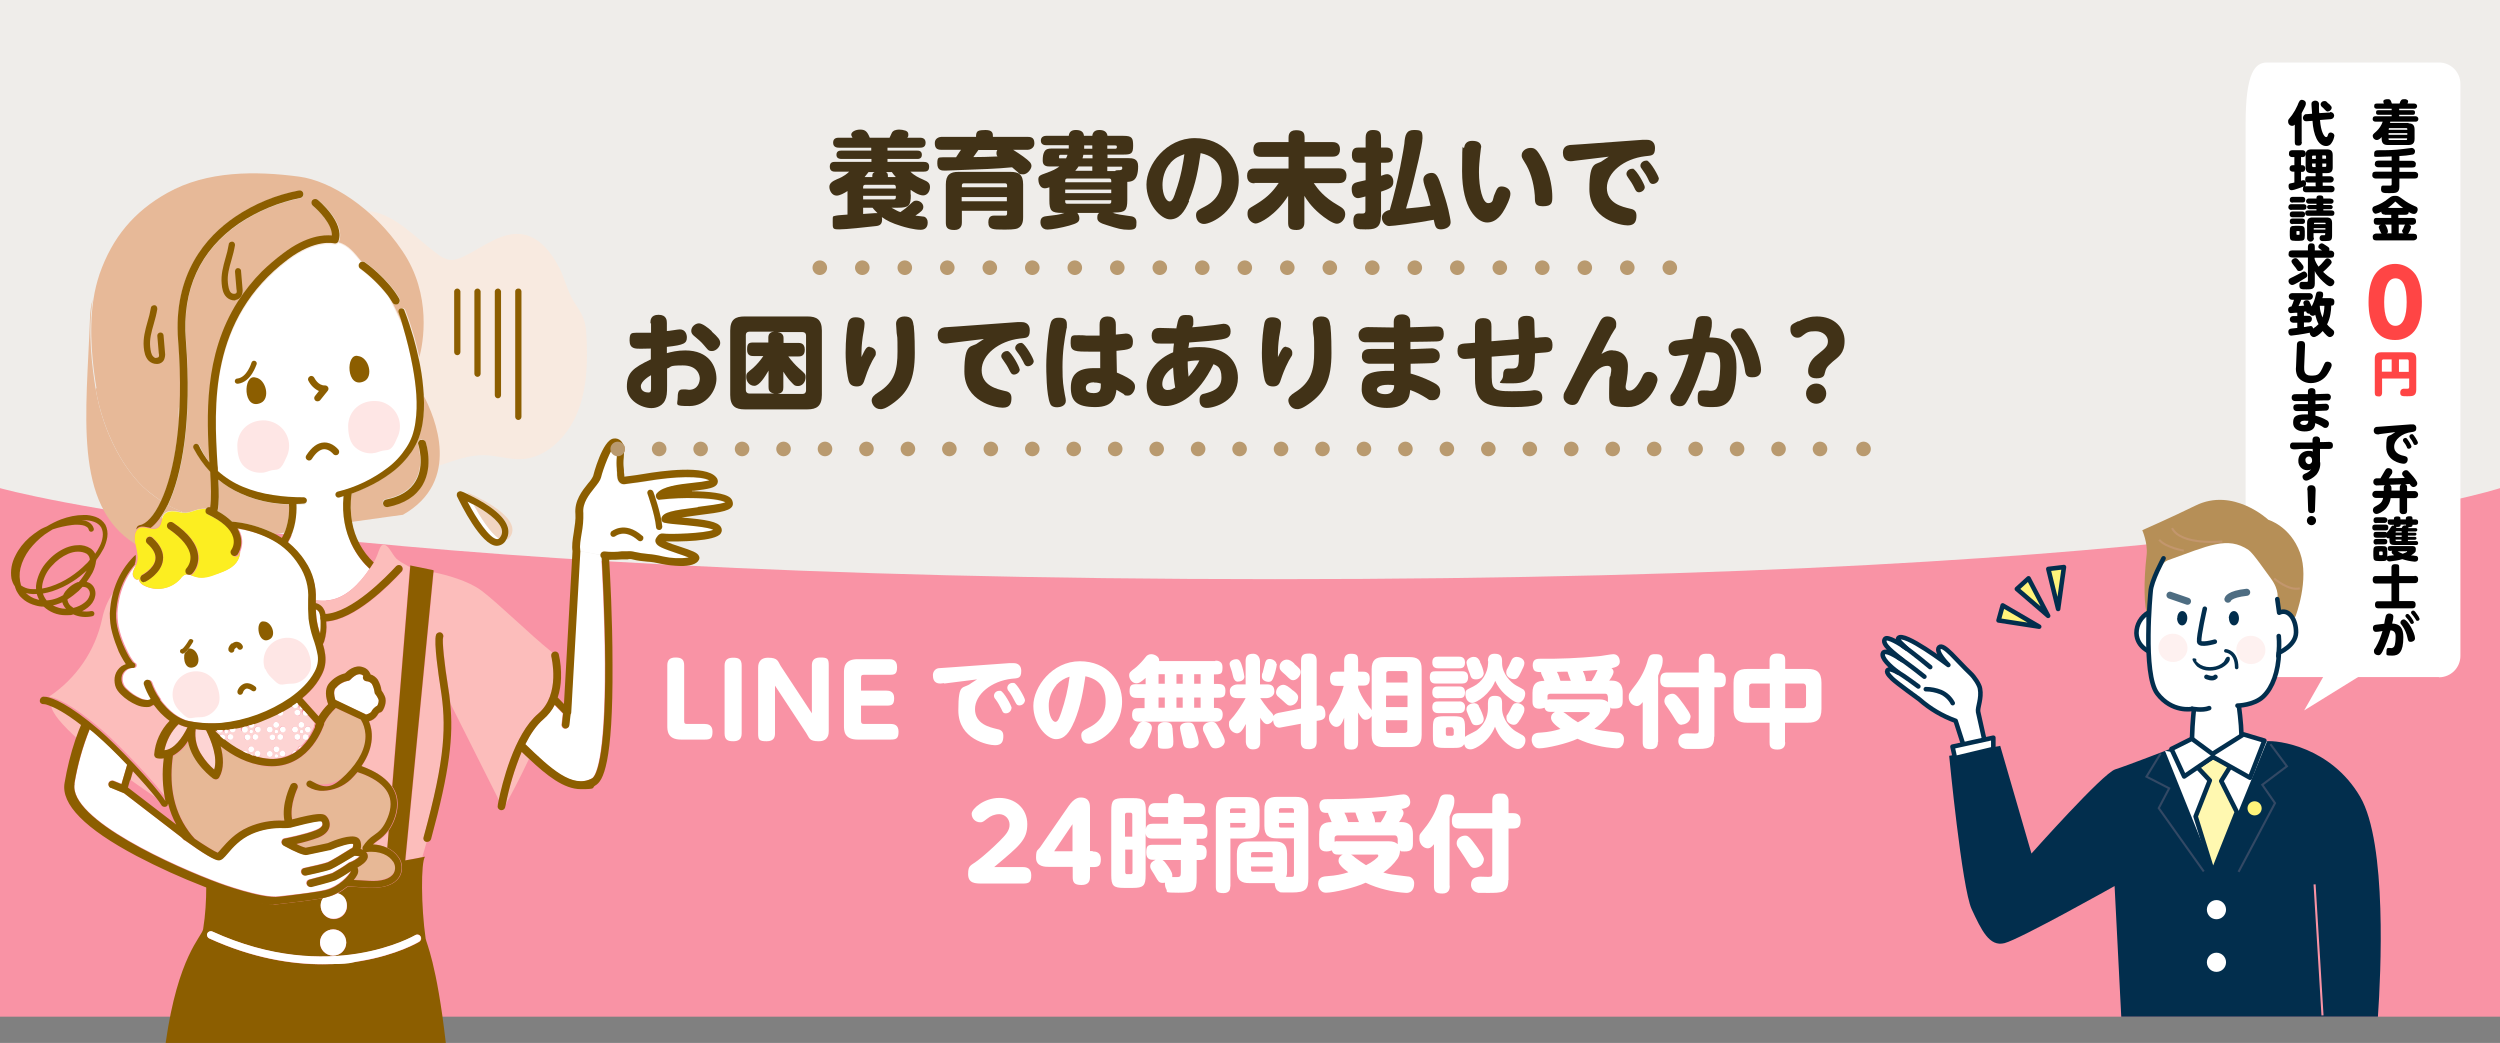 <?xml version="1.0" encoding="UTF-8"?>
<svg xmlns="http://www.w3.org/2000/svg" version="1.1" viewBox="0 0 1200 500.6">
  <rect x="0" y="0" width="1200" height="500.6" fill="#808080" stroke="none"/>
  <defs>
    <style>
      .cls-1 {
        opacity: .2;
        stroke: #f9b4c6;
      }

      .cls-1, .cls-2, .cls-3, .cls-4, .cls-5, .cls-6, .cls-7, .cls-8, .cls-9 {
        fill: none;
      }

      .cls-1, .cls-2, .cls-3, .cls-4, .cls-8, .cls-9 {
        stroke-miterlimit: 10;
      }

      .cls-1, .cls-10, .cls-11, .cls-12 {
        isolation: isolate;
      }

      .cls-13 {
        fill: #022e4d;
      }

      .cls-14 {
        fill: #fcbdbb;
      }

      .cls-15 {
        fill: #fdd4d3;
      }

      .cls-16 {
        fill: #ff4545;
      }

      .cls-2 {
        stroke: #c69c6d;
      }

      .cls-2, .cls-17, .cls-3, .cls-4, .cls-5, .cls-6, .cls-18, .cls-7, .cls-8 {
        stroke-linecap: round;
      }

      .cls-2, .cls-3, .cls-4, .cls-8 {
        stroke-width: 7px;
      }

      .cls-19 {
        fill: #e7b896;
      }

      .cls-20 {
        fill: #fcee21;
      }

      .cls-17 {
        fill: #fff8b0;
      }

      .cls-17, .cls-5, .cls-6, .cls-18, .cls-7 {
        stroke-linejoin: round;
      }

      .cls-17, .cls-6, .cls-18 {
        stroke-width: 2.2px;
      }

      .cls-17, .cls-6, .cls-18, .cls-7 {
        stroke: #022e4d;
      }

      .cls-21 {
        fill: #f993a5;
      }

      .cls-22 {
        fill: #efedea;
      }

      .cls-3, .cls-4, .cls-8 {
        stroke: #b99a6f;
      }

      .cls-11 {
        fill: #fee6e5;
      }

      .cls-11, .cls-12 {
        mix-blend-mode: multiply;
      }

      .cls-23 {
        fill: #413217;
      }

      .cls-4 {
        stroke-dasharray: 0 19.9;
      }

      .cls-5 {
        stroke: #4e6d82;
        stroke-width: 3.4px;
      }

      .cls-24, .cls-18 {
        fill: #fff;
      }

      .cls-25 {
        fill: #e7b998;
      }

      .cls-26 {
        fill: #8c5e00;
      }

      .cls-7 {
        stroke-width: 1.7px;
      }

      .cls-27 {
        fill: #f1d5c1;
      }

      .cls-8 {
        stroke-dasharray: 0 20.4;
      }

      .cls-12 {
        fill: #fef1f0;
      }

      .cls-28 {
        fill: #b68f57;
      }

      .cls-29 {
        fill: #f8eae0;
      }

      .cls-9 {
        stroke: #f993a5;
      }

      .cls-30 {
        fill: #fff47a;
      }
    </style>
  </defs>
  <!-- Generator: Adobe Illustrator 28.6.0, SVG Export Plug-In . SVG Version: 1.2.0 Build 709)  -->
  <g class="cls-10">
    <g id="_レイヤー_1" data-name="レイヤー_1">
      <rect class="cls-21" y="193" width="1200" height="295"/>
      <path class="cls-22" d="M1200,234.3s-129.8,43.7-588,43.7S0,234.3,0,234.3V0h1200v234.3Z"/>
      <path class="cls-24" d="M326.9,355c-6.6,0-6.6-4.4-6.6-6.7v-28.9c0-2.5,1.1-3.8,4-3.8s4.1,1,4.1,3.8v26.6c0,1.2.3,1.5,1.5,1.5h8.3c1.4,0,3.8.3,3.8,3.7s-1.2,3.8-3.8,3.8h-11.3Z"/>
      <path class="cls-24" d="M347.8,319.5c0-2.9,1.6-3.8,4.1-3.8s4.1.5,4.1,3.8v32.5c0,2.8-1.5,3.8-4,3.8s-4.2-.5-4.2-3.8v-32.5Z"/>
      <path class="cls-24" d="M389.7,319.4c0-1.7.5-3.8,4-3.8s4.1.5,4.1,3.8v31.4c0,1.2,0,5-4.8,5s-4.5-1.7-6-3.9l-15-22.8v22.9c0,1.8-.5,3.8-4,3.8s-4.1-.6-4.1-3.8v-31.4c0-1.1,0-4.9,4.8-4.9s4.7,1.8,6,3.9l15,22.8v-23Z"/>
      <path class="cls-24" d="M425.5,331.5c1.3,0,3.7.3,3.7,3.6s-1.3,3.6-3.7,3.6h-12.2v7.3c0,1.1.3,1.5,1.5,1.5h12.7c1.6,0,3.8.4,3.8,3.7s-1.1,3.8-3.8,3.8h-15.8c-6.6,0-6.6-4.4-6.6-6.7v-25.2c0-2.5,0-6.7,6.6-6.7h15.1c1.4,0,3.8.3,3.8,3.8s-1.2,3.7-3.8,3.7h-12c-1.2,0-1.5.3-1.5,1.5v6.1h12.2,0Z"/>
      <path class="cls-24" d="M453.2,327.9c-1.3.1-1.4.2-1.9.2-3.2,0-3.5-2.6-3.5-3.9-.1-1.8,1.2-3.4,3-3.5h.2c.9-.1,5-.3,5.8-.4l27.7-2h1.9c.7,0,3.8,0,3.8,3.8s-1.9,3.4-4.6,3.7c-9.6,1.1-17.6,7.4-17.6,14.6s7.2,8.7,10.4,9.5c1.5.3,3.2.7,3.2,3.3s-.6,4.5-4,4.5-17.6-2.8-17.6-16.7,2.2-9.9,6.2-13.1c.4-.3,2.4-1.5,2.8-1.8l-15.8,2v-.2ZM485.5,340c-.2,1.4-1.3,2.4-2.7,2.4s-1.6-.9-2.1-2c-.8-1.6-1.7-3.2-2.8-4.7-.5-.5-.8-1.1-.8-1.8.1-1.4,1.3-2.4,2.7-2.3h.5c1.5.4,5.3,7.2,5.3,8.3h-.1ZM492,336.2c-.2,1.4-1.3,2.4-2.7,2.4s-1.6-1-2.2-2c-.8-1.6-1.7-3.2-2.8-4.7-.5-.5-.8-1.1-.8-1.8.1-1.4,1.3-2.4,2.7-2.3h.5c1.5.4,5.3,7.2,5.3,8.3h0Z"/>
      <path class="cls-24" d="M515.6,346.4c-2.2,5.2-4.6,8.4-8.8,8.4s-10.8-6.9-10.8-16,9.1-21.4,22.3-21.4,20.3,9.5,20.3,19.3c0,14.4-12.7,20.3-15.9,20.3s-3.7-2.8-3.7-4c0-1.9,1-2.4,4.1-4,7-3.6,7.6-9.4,7.6-12.3s-.2-10.1-9.7-12.1c-1,6.5-2.1,14-5.4,21.9h0ZM507.1,328.8c-2.4,2.8-3.8,6.4-3.7,10.1,0,4.7,1.8,7.6,3.2,7.6s2.2-2.9,2.8-4.5c1.9-5.6,3.3-11.4,4-17.2-2.4.7-4.6,2.1-6.4,4h0Z"/>
      <path class="cls-24" d="M583.3,317.1c1.2,0,3.5.2,3.5,3.1s-.4,3.5-3.3,3.5h-.8v4.6h2c1.5,0,3.5.3,3.5,3.1s-.7,3.5-3.5,3.5h-2v4.9h.9c2.1,0,3.3,1,3.3,3.1s-.8,3.5-3.5,3.5h-36.5c-.9,0-3.5,0-3.5-3.1s1.2-3.4,3.5-3.4h2.5v-4.9h-3.7c-1,0-3.5,0-3.5-3.1s.8-3.5,3.5-3.5h4.2v-3c-2.5,2.2-3.3,2.6-4.4,2.6-2.1,0-3.5-2.2-3.5-3.7s.3-1.7,3.3-4c1.7-1.5,3.2-3.1,4.6-4.9.6-.9,1.6-1.4,2.7-1.4,1.6,0,4.1,1.2,3.8,3.3h27v-.2ZM552.9,349.4c0,1-.4,2.3-1.4,4.5-2.5,5.2-3.5,5.5-5,5.5s-4.2-1.3-4.2-3.6,0-1,1.7-3.5c.8-1.4,1.6-2.8,2.2-4.2.5-1.1,1.6-1.8,2.8-1.7.7,0,3.9.3,3.9,2.9h0ZM562.8,349.4c0,1.3.4,4.5.4,6.5s0,3.5-3.8,3.5-3.6-.4-3.6-3.2v-3.8c-.2-3.5,0-3.7.3-4.5.7-.9,1.9-1.4,3.1-1.3,2.2,0,3.4.8,3.5,2.6v.2ZM559.1,323.6h-3v4.6h3v-4.6ZM559.1,334.8h-3v4.9h3v-4.9ZM567.7,323.6h-3v4.6h3v-4.6ZM567.7,334.8h-3v4.9h3v-4.9ZM574.2,351.2c.6,1.6,1,3.3,1.2,5,0,2.9-3.8,3-4.3,3-2.9,0-3.1-1.5-3.5-4-.2-.9-1.2-4.9-1.2-5.8,0-2.2,2.5-2.6,3.8-2.6,2.5,0,2.8.6,4,4.4h0ZM576.3,323.6h-3.1v4.6h3.1v-4.6ZM576.3,334.8h-3.1v4.9h3.1v-4.9ZM585.7,350.6c.8,1.4,2.2,3.8,2.2,5.1,0,2.7-3.2,3.5-4.4,3.5-2,0-2.3-.6-4-4.4-.2-.6-1.5-3-1.7-3.5-.3-.5-.4-1.1-.4-1.7,0-2.5,3-3.1,3.8-3.1,2.2,0,2.3.1,4.6,4.1h0Z"/>
      <path class="cls-24" d="M614.9,349.2c-2,.4-3.6-.7-3.8-3.5-.6,1.1-1.7,1.9-2.9,1.9s-2.4-1.5-3.3-3.1v11.7c0,2.7-1.2,3.5-3.7,3.5s-3.2-2.5-3.2-3.5v-8.7c-1.6,3.1-2.7,4.5-4.3,4.5-2.1-.2-3.8-2-3.8-4.2s.2-1.5,2.4-4.2c2.1-2.7,4-5.5,5.6-8.5h-4c-2.6,0-3.6-1.1-3.6-3.5s2.7-3.1,3.6-3.1h4v-11.2c0-2.6,1.2-3.5,3.7-3.5s3.2,2.5,3.2,3.5v11.2h3.4c2.5,0,3.5,1.1,3.5,3.5s-2.8,3.1-3.5,3.1h-3.3c1.2,1.8,2.5,3.6,3.9,5.3,2.1,2.2,2.3,2.5,2.5,3.3.3-.5.6-1.1,2.3-1.5l10.9-2.1v-22.9c0-3,1.3-3.5,4.1-3.5s3.4,1.5,3.4,3.5v21.6c.4-.1.8-.2,1.2-.2,2.8,0,3,3.2,3,4.2,0,1.5-.5,2.6-2.8,3l-1.4.2v10.1c0,1.1-.3,2.2-1.1,2.9-1,.5-2,.7-3.1.6-2.7,0-3.4-1.5-3.4-3.5v-8.7l-9.7,1.8h.2ZM595.8,318.6c.7,2,1.2,4.1,1.5,6.2,0,1.8-2,2.4-3.2,2.4s-2-1.2-2.3-2.8c-.3-1.3-.6-2.6-1.1-3.8-.3-.6-.4-1.3-.5-1.9,0-1.5,1.9-2.3,3.2-2.3s1.9.9,2.4,2.2h0ZM612.9,318.8c-.3,2.1-.8,4.1-1.5,6-.6,1.8-1.2,2.5-2.5,2.5s-3.2-.8-3.2-2.5.2-1.4.4-2c.4-1.4.7-2.7,1.1-4.4.2-.7.5-2.1,2.2-2.1s3.3,1.3,3.3,2.5h.2ZM620.8,331.5c1.6,1.3,2.3,2,2.3,3.2,0,2.1-1.6,3.8-3.7,4-1.2,0-1.4-.3-3.8-2.5-.3-.3-1.9-1.7-2.3-2-.5-.5-.8-1.1-.8-1.8,0-1.9,1.5-3.6,3.4-3.7,1.3,0,2.4.7,4.8,2.8h0ZM621.2,318.6c2.4,2.1,3.1,2.6,3.1,4.1s-1.6,3.7-3.5,3.8c-1.1,0-1.4-.2-3.8-2.6-.4-.3-2.1-1.8-2.3-2.2-.4-.5-.5-1.1-.5-1.6,0-1.9,1.5-3.4,3.4-3.5,1.3,0,2.3.6,3.8,2h-.2Z"/>
      <path class="cls-24" d="M658.4,321.2c0-4.5,2.1-5.8,5.8-5.8h12.4c3.7,0,5.8,1.2,5.8,5.8v31.6c0,4.6-2.2,5.8-5.8,5.8h-12.4c-3.7,0-5.8-1.2-5.8-5.8v-9.1c-.6,1.1-1.7,1.8-3,1.8s-2.2-1.2-3.5-3.5v14.3c0,1.3-.2,3.5-3.1,3.5s-3.6-.8-3.6-3.5v-11.8c-1,2.8-2,4.4-3.8,4.4s-3.5-2.2-3.5-4.1.4-2,2.2-4.8c2.2-3.3,3.8-6.9,4.9-10.8h-3.3c-1,0-3.3,0-3.3-3.4s1.8-3.4,3.3-3.4h3.5v-5.1c0-.9,0-3.5,3.2-3.5s3.5.9,3.5,3.5v5.1h2.3c.9,0,3.3,0,3.3,3.3s-1.8,3.4-3.3,3.4h-2.3v1c.8,2.5,2.1,4.9,3.7,7.1.4.6,2.5,3.1,2.8,3.7v-19.7h0ZM675.6,327.6v-4.2c0-.7-.4-1.3-1-1.3h-7.9c-.7,0-1.3.4-1.3,1v4.5h10.3-.1ZM675.6,333.9h-10.3v5.5h10.3v-5.5ZM675.6,345.7h-10.3v4.8c0,.7.4,1.3,1,1.3h7.9c.7,0,1.3-.4,1.3-1v-5.1h.1Z"/>
      <path class="cls-24" d="M689.3,328.1c-.8,0-3,0-3-2.8s.9-3.1,3-3.1h12.4c1.1,0,3,.1,3,2.8s-1.5,3.1-3,3.1h-12.4ZM690.5,320.8c-.8,0-3,0-3-2.8s1.8-2.8,3-2.8h9.7c.8,0,3,0,3,2.8s-1.8,2.8-3,2.8h-9.7ZM690.5,335.2c-.9,0-3,0-3-2.8s1.6-2.9,3-2.9h9.8c.9,0,2.9,0,2.9,2.8s-1.6,2.8-2.9,2.8h-9.8ZM690.5,342.3c-.8,0-3,0-3-2.8s1.8-2.8,3-2.8h9.8c1.4-.2,2.7.7,2.9,2.1v.7c0,2.8-2.1,2.8-3.1,2.8h-9.7,0ZM714.2,337.5c0-1.6.4-3.5,3.1-3.5s3.7.7,3.7,3.5v2.5c0,5.4,4.2,9.6,6.5,11l3.5,2c.8.5,1.3,1.4,1.2,2.4,0,2.1-1.6,4.1-3.6,4.1s-5.3-2.2-7.5-4.7c-1.6-1.8-2.7-3.8-3.5-6-2.7,7.1-9.5,10.9-11.6,10.9s-2.8-1-3.2-2.5c-1,1.7-2.5,1.8-5,1.8h-4.6c-4.6,0-5.4-.9-5.4-5.5v-4.3c0-4.5.8-5.4,5.4-5.4h4.5c4.6,0,5.5.8,5.5,5.4v4.5c.4-.3.8-.6,1.2-.8,3.9-2,4.4-2.2,5-2.8,3-2.4,4.7-5.9,4.8-9.8v-2.9h0ZM697.6,350c0-.5-.3-.9-.7-.9h-2c-.5,0-.9.3-.9.7v2.5c0,.5.3.9.8.9h2.1c.4,0,.8-.3.9-.7v-2.5h-.2ZM714.2,317.2c0-2.2,1-3.4,3.1-3.4s3.7.5,3.7,3.4v1.1c0,5.1,4.2,9.3,6.7,10.7,1.2.6,3.3,1.8,3.6,2,.5.5.8,1.2.8,1.9,0,2.2-1.5,4.4-3.4,4.4s-5.8-3.6-6.5-4.2c-1.9-1.8-3.4-3.9-4.5-6.3-2.2,6.1-8.9,10.6-11,10.6s-3.3-2-3.3-4.2.5-2,3.8-3.7c4.2-2.1,6.9-6.4,7.1-11.2v-1h0ZM710.4,317.8c.9,1.7,1.5,3.4,1.8,5.3,0,1.5-1.4,3-3.7,3s-2.4-1-3.1-3c-.7-1.6-1.2-3.3-1.5-5,0-1.8,2.2-2.8,3.4-2.8s2.2.3,3.2,2.4h-.1ZM709.8,339c.8,1.2,2.4,4.9,2.4,6.1,0,2.3-2.3,3-3.5,3-1.8,0-2.1-.6-3.1-3.1-.2-.4-1-2.1-1.1-2.5-.3-.7-.6-1.4-.6-2.1,0-2.3,2.7-2.8,3-2.8,1.2-.3,2.4.2,3,1.3h-.1ZM729.6,345.4c-1,1.7-1.7,2.5-3,2.5s-3.5-1.1-3.5-3.1,0-.8,1.2-3c1.9-3.8,2.1-4.3,3.8-4.3s3.6,1.2,3.6,2.7,0,1.6-2,5.2h0ZM730.4,322c-1.7,3.4-2.1,4-3.8,4s-3.6-1.4-3.6-3,.2-1.3,1.3-3.5c.2-.4,1.1-2.4,1.3-2.8.5-.9,1.4-1.4,2.4-1.4s3.4.6,3.7,2.7c0,.9,0,1.5-1.3,3.9h0Z"/>
      <path class="cls-24" d="M735.6,332.6c0-4.5,2-5.8,5.7-5.8-.2-.6-.4-1.1-1-2.3s-.6-1.4-.6-1.9c-.8,0-1.7,0-2.5-.3-1.2-.4-1.5-2-1.5-3,0-3.1,2.3-3.1,3.5-3.1,9.3.1,18.6-.3,27.9-1.2,1,0,6.2-1,7.3-1,2.1,0,3.1,1.8,3.1,3.6s-1.5,2.7-4,3.1c.6.4,1,1.1,1,1.8,0,1.5-2,4.1-2.1,4.2h1.3c5.2,0,5.2,4.3,5.2,5.8v4.1c0,2.7-1.2,3.5-3.8,3.5s-1.4-.1-2.1-.5c0,1.4-.4,2.7-1.2,3.8-1.8,2.5-4,4.7-6.5,6.4,3.1.9,4.1,1,11.2,1.8,1.7,0,3.1,1.5,3,3.2v.2c0,.4,0,4.2-3.6,4.2-3.2-.2-6.3-.6-9.4-1.4-3.2-.7-6.3-1.8-9.3-3.2-4.8,2.3-14.9,4.6-18.3,4.6s-3.7-3.7-3.7-4c0-3.4,2.5-3.5,4.8-3.6,3.1-.2,6.1-.8,9-1.7-3-2.2-4.5-3.8-4.5-5.3s.8-2.3,1.9-2.9h-2.1c-1,0-2.5-.1-2.9-2-.8.3-1.7.5-2.5.5-3.1,0-3.3-2.2-3.3-3.5v-4.1h0ZM771.7,334.3c0-.7-.4-1.3-1-1.3h-26.6c-.7,0-1.3.4-1.3,1v1.9c.5-.2,1-.3,1.6-.2h23.1c2.5,0,3.5.6,4.3,1.3v-2.6h0ZM754,326.8c-.6-1.4-1.1-2.9-1.6-4.4h-1.4c-.5,0-3.5.1-3.7.1.8,1.3,1.3,2.8,1.7,4.3h5ZM750.4,341.8c.7.4,1.4.9,2,1.4,1.6,1.3,3.2,2.4,5,3.5,2.5-1.2,5.7-3.6,5.7-4.3s-.5-.6-1.7-.6h-11ZM764,326.8c.6-.9,1.1-1.8,1.6-2.7.2-.4,1-2.2,1.2-2.5-2.5.2-3,.2-7,.5.7,1.5,1.5,3.5,1.4,4.8h2.8Z"/>
      <path class="cls-24" d="M795.8,356.1c0,1.2-.2,3.5-3.4,3.5s-3.9-1-3.9-3.5v-19.1c-.8,1-1.5,1.9-2.9,1.9-2.3-.2-3.9-2.2-3.8-4.4,0-1.5,0-1.6,3.5-6.1,2.6-3.5,4.6-7.5,5.7-11.8.5-1.5,1-2.6,3.2-2.6s3.9,0,3.9,2.9-1.2,4.6-2.2,7.4v31.9h0ZM822.8,353.6c0,5.9-3.1,5.9-9.6,5.9s-3.4,0-5.1-.3c-1.6-.5-2.6-2-2.5-3.6,0-3.1,2.5-3.6,4.3-3.6s3.1.1,3.7.1c1.7,0,1.8-.4,1.8-1.7v-20.5h-15c-1.4,0-3.5-.3-3.5-3.2s.8-3.9,3.5-3.9h15v-5.5c0-1.8.5-3.5,3.4-3.5s2.1.2,3,.6c.8.8,1.2,1.8,1.1,2.9v5.5h2c1.4,0,3.5.3,3.5,3.3s-.7,3.8-3.5,3.8h-2v23.7h-.1ZM807.3,347.9c-1.6,0-1.9-.4-4.6-4.8-.4-.7-2.2-3.3-2.9-4.3-.5-.6-.9-1.5-.9-2.3,0-2.6,2.6-3.5,3.8-3.5s2,.2,5.6,5.3c3.4,4.7,3.3,5.4,3.1,6.2-.4,2.5-2.9,3.3-4.2,3.3h.1Z"/>
      <path class="cls-24" d="M856.9,356.3c0,.9,0,3.5-3.7,3.5s-3.8-1.8-3.8-3.5v-9.4h-10.7c-4.2,0-6.6-1.4-6.6-6.6v-12.6c0-5.2,2.4-6.6,6.6-6.6h10.7v-4c0-1,0-3.4,3.5-3.4s4,1.1,4,3.4v4h10.8c4.2,0,6.6,1.4,6.6,6.6v12.6c0,5.2-2.3,6.6-6.6,6.6h-10.9v9.4h.1ZM849.5,328.1h-8.3c-.8-.1-1.5.4-1.6,1.2v8.9c0,.8.5,1.5,1.3,1.6h8.6v-11.8h0ZM856.9,339.9h8.4c.8.1,1.5-.5,1.6-1.3v-8.9c0-.8-.4-1.5-1.2-1.6h-8.8v11.8h0Z"/>
      <path class="cls-24" d="M491,416.2c1.6,0,4,.4,4,3.9s-1.2,4-4,4h-19.4c-3.4,0-6.9,0-6.9-4.5s1.2-3.9,4.9-6.8c2.9-2.2,7.3-6.2,10.2-9.1s4.8-5,4.8-7.8-2.1-5-4.8-5.1h-.1c-2.2,0-4.2.8-5.9,2.2-1.9,1.5-2.2,1.7-3.3,1.7-2.3,0-4.1-1.8-4.1-4.1s5.8-7.6,13.3-7.6,13.4,5,13.4,12.6-3.7,10.3-15.9,20.6h13.8Z"/>
      <path class="cls-24" d="M524.6,408.7c1.3,0,3.8.3,3.8,3.7s-1.3,3.8-3.8,3.8h-1.4v4.7c0,1.8-.5,3.9-4.1,3.9s-4.2-1.4-4.2-3.9v-4.8h-11.2c-2,0-6.4,0-6.4-4.4s.9-3.2,2.5-5.8l13.2-19.1c2.5-3.5,4.4-4,5.8-4,4.4,0,4.4,3.6,4.4,5v20.7h1.3v.2ZM514.8,408.7v-13.1l-8.8,13h8.8Z"/>
      <path class="cls-24" d="M560.7,395.5v-3.3h-6.2c-1.6.2-3.1-.9-3.3-2.5v-.7c0-2.5,1.2-3.5,3.3-3.5h6.2v-1.4c0-2.4,1.3-3.1,3.5-3.1s4,.5,4,3.1v1.4h6.7c.9,0,3.5,0,3.5,3.3s-2.3,3.4-3.5,3.4h-6.7v3.3h8c1,0,3.4,0,3.4,3.3s-.6,3.8-3.2,3.8h-2v3h1.7c2.3,0,3.1,1.5,3.1,3.4s-.3,3.8-3.1,3.8h-1.7v8.9c0,6-1.3,6.8-8.8,6.8s-5-.4-5.7-1.5c-.6-1-.8-2.2-.7-3.3-.3,0-.7.1-1,.1-2,0-2.3-.9-3.5-2.9-.5-.8-.8-1.5-1.9-3.1-.4-.6-.7-1.2-.7-2,0-1.6,1.2-2.5,2.6-3.1h-1.2c-1,0-3.3,0-3.3-3.4s.8-3.8,3.3-3.8h13.4v-3h-13.8c-1.1,0-3-.1-3.2-2.5v20c0,5.1-1,6.2-6.2,6.2h-4.1c-5.2,0-6.2-1-6.2-6.2v-30.8c0-5.2,1-6.1,6.2-6.1h4.2c5.2,0,6.2,1,6.2,6.1v8.7c.3-2.2,1.9-2.5,3.2-2.5h7.5ZM543.5,401.6v-10.5c0-.5-.2-.9-.7-1h-1.8c-.5,0-.9.3-1,.7v10.8h3.5ZM543.5,407.8h-3.4v10.8c0,.5.2.9.7,1h1.8c.4.1.9-.2,1-.6v-11.1h0ZM558,412.8c.8.5,1.5,1.3,2,2.1.8,1.1,2.7,3.6,2.7,5.2s0,.6-.2.9h2.5c1.4,0,1.8-.4,1.8-2.1v-6.1h-8.9.1Z"/>
      <path class="cls-24" d="M590.5,425.5c0,.9,0,3.2-3.2,3.2s-3.7-1-3.7-3.2v-36.9c0-4.6,2.2-6,6-6h9c3.8,0,6,1.4,6,6v7.9c0,4.6-2.1,6-6,6h-8v23.1h0ZM597.8,390.1v-1.2c0-.5-.2-.9-.7-.9h-5.7c-.5,0-.9.2-1,.7v1.5h7.4ZM590.5,395v2.2h6.3c.5,0,.9-.3,1-.7v-1.5h-7.3ZM599.7,423.9c-3.7,0-6-1.2-6-6v-8c0-4.6,2.2-6,6-6h12.1c3.7,0,6,1.2,6,6v8c0,1,0,2-.5,3h3c.8-.1.8-.6.8-1.5v-17h-8.2c-3.8,0-6-1.2-6-6v-7.9c0-4.6,2.2-6,6-6h9.1c3.9,0,6,1.5,6,6v33c0,5.2-.9,6.9-8,6.9s-5,0-6.3-.6-1.8-2.4-1.8-3.9h-12.3.1ZM600.5,411.5h10.4v-1.5c0-.5-.3-.9-.8-1h-8.7c-.5,0-.9.3-.9.8v1.7ZM600.5,415.9v1.6c0,.5.3.9.7.9h8.7c.4,0,.9-.2,1-.6v-1.9h-10.5,0ZM613.9,390.1h7.2v-1.2c0-.5-.3-.9-.8-1h-5.5c-.5,0-.9.3-.9.7v1.4h0ZM621.1,395h-7.2v1.3c0,.5.2.9.7.9h6.5v-2.2h0Z"/>
      <path class="cls-24" d="M633.2,400.6c0-4.6,2-6,6-6-.2-.6-.5-1.1-1-2.4s-.7-1.5-.7-2c-.9,0-1.8,0-2.6-.3-1.2-.5-1.6-2.1-1.6-3.1,0-3.2,2.4-3.2,3.7-3.2,9.7,0,19.4-.3,29-1.3,1.1-.1,6.5-1,7.7-1,2.2,0,3.2,1.9,3.2,3.8s-1.6,2.9-4.2,3.2c.6.4,1,1.1,1,1.9,0,1.6-2.1,4.3-2.2,4.4h1.3c5.4,0,5.4,4.5,5.4,6v4.4c0,2.9-1.2,3.7-4,3.7s-1.5-.2-2.2-.5c0,1.4-.4,2.8-1.2,4-1.9,2.6-4.2,4.9-6.8,6.6,3.2,1,4.3,1,11.7,1.9,1.8,0,3.2,1.6,3.1,3.4h0c0,.6,0,4.5-3.8,4.5-3.3-.2-6.6-.7-9.8-1.5-3.3-.8-6.6-1.9-9.7-3.4-5,2.4-15.5,4.8-19,4.8s-3.8-3.9-3.8-4.2c0-3.5,2.5-3.6,5-3.8,3.2-.2,6.4-.8,9.5-1.8-3.2-2.3-4.7-4-4.7-5.5s.8-2.4,2-3h-2.2c-1.1,0-2.5-.1-3-2-.8.3-1.7.5-2.7.5-3.2,0-3.4-2.4-3.4-3.7v-4.4ZM670.8,402.4c0-.7-.4-1.3-1.1-1.4h-27.7c-.7,0-1.3.4-1.4,1.1v1.9c.5-.2,1.1-.3,1.7-.2h24.1c2.5,0,3.6.6,4.5,1.4v-2.8h0ZM652.3,394.6c-.6-1.5-1.2-3-1.7-4.6h-1.5c-.5,0-3.6.1-3.8.1.8,1.4,1.4,2.9,1.8,4.5h5.2ZM648.5,410.2c.7.4,1.4.9,2,1.5,1.7,1.3,3.4,2.5,5.2,3.6,2.7-1.3,5.9-3.7,5.9-4.5s-.5-.6-1.8-.6h-11.5.2ZM662.8,394.6c.6-.9,1.2-1.8,1.7-2.8.2-.4,1-2.2,1.2-2.6-2.5.2-3.1.2-7.2.5.8,1.6,1.6,3.6,1.5,5h2.8Z"/>
      <path class="cls-24" d="M695.9,425.2c0,1.2-.2,3.7-3.5,3.7s-4.1-1-4.1-3.7v-20c-.8,1-1.6,2-3,2-2,0-4-2-4-4.6s0-1.7,3.6-6.4c2.7-3.7,4.8-7.8,5.9-12.2.5-1.5,1-2.7,3.3-2.7s4,0,4,3-1.2,4.8-2.3,7.6v33.2h0ZM724,422.5c0,6.1-3.2,6.1-10,6.1s-3.6,0-5.3-.3c-1.6-.5-2.7-2.1-2.6-3.8,0-3.2,2.7-3.7,4.5-3.7s3.2.1,3.8.1c1.8,0,1.9-.4,1.9-1.8v-21.4h-15.7c-1.5,0-3.7-.3-3.7-3.4s.8-4,3.7-4h15.7v-5.8c0-1.9.5-3.6,3.5-3.6s2.1.2,3.1.6c.8.8,1.3,1.9,1.2,3v5.8h2.1c1.5,0,3.7.4,3.7,3.4s-.8,4-3.7,4h-2.1v24.7h-.1ZM707.9,416.6c-1.7,0-2-.5-4.8-5-.5-.7-2.3-3.4-3-4.5-.6-.7-.9-1.5-.9-2.4,0-2.7,2.7-3.6,4-3.6s2,.2,5.8,5.5c3.5,4.9,3.4,5.6,3.2,6.5-.5,2.6-3,3.5-4.5,3.5h.2Z"/>
      <line class="cls-2" x1="296.5" y1="215.5" x2="296.5" y2="215.5"/>
      <path class="cls-29" d="M268.2,128.1c-3.6-7-9-13.7-16.3-15.4-10.2-2.4-19.6,5.7-29.1,10.3-2.3,1.1-4.8,2.1-7.3,1.7-2-.5-3.9-1.4-5.4-2.7-11-8-20.9-19.9-34.2-20.8-14.6-.9-27.1,12.2-41.7,13.9-5.7.7-11.4-.5-17-2.2-8-2.5-15.6-6.1-23.7-7.9s-17-1.8-24.1,2.7c-6.2,3.9-10.4,10.6-13,17.8-1.3,3.5-2.3,7.4-1.8,11.2,1.2,9.7,10.6,15,17.5,21.2,6.9,6.4,11.9,14.6,14.4,23.7,1,3.8,1.8,8,4.4,10.7,2.2,2.2,5.2,3.1,7.8,4.7,9.3,5.9,10.6,19.9,17.2,29.1,1.6,2.2,3.6,4.2,6.2,4.5s5-1.1,7.2-2.4l16.1-9.9c2.8-1.7,5.6-3.4,8.8-3.8,6.1-.7,11.5,3.8,16.9,6.9,8.6,5,18.8,6.9,28.6,5.2,11.2-2,21.8-8.5,33.2-8.1,5.8.2,11.5,2.1,17.3,1.9,11.9-.5,22.2-10.6,27-22.5s5-25.4,4.2-38.4h0c-.5-7.2-2.8-9.6-6.1-15-3-5-4.3-11-7-16.3h-.1Z"/>
      <path class="cls-26" d="M248.8,201.6c-.8,0-1.5-.7-1.5-1.5h0v-60.3c0-.8.8-1.4,1.7-1.3.7,0,1.2.6,1.3,1.3v60.3c0,.8-.7,1.5-1.5,1.5Z"/>
      <path class="cls-26" d="M239,191.2c-.8,0-1.5-.7-1.5-1.5h0v-49.9c.1-.8.9-1.4,1.7-1.3.6.1,1.1.6,1.3,1.3v49.9c0,.8-.7,1.5-1.5,1.5h0Z"/>
      <path class="cls-26" d="M229.2,180.9c-.8,0-1.5-.7-1.5-1.5v-39.6c.1-.8.9-1.4,1.7-1.3.6.1,1.1.6,1.3,1.3v39.6c0,.8-.7,1.5-1.5,1.5Z"/>
      <path class="cls-26" d="M219.5,170.5c-.8,0-1.5-.7-1.5-1.5v-29.2c.1-.8.9-1.4,1.7-1.3.6.1,1.1.6,1.3,1.3v29.2c0,.8-.7,1.5-1.5,1.5h0Z"/>
      <path class="cls-14" d="M242.7,386.3c1.8-3.3,6.5-12,11.3-22.2-1.2-1.1-2.4-2.2-3.6-3.4-3.4,8.3-6,16.9-7.7,25.6Z"/>
      <path class="cls-24" d="M274,342.1c0,.3-.1.6-.3.9l-.6,5.2c0,.9-.9,1.6-1.8,1.6h-.2c-1-.1-1.7-1-1.6-2l.6-5.3-4-4.1c-1.3,2.6-3.2,4.9-5.4,6.9-3.4,2.9-6.3,7.2-8.7,12,12.1,11.7,22.6,21.5,32,16.4,1.5-.8,6.5-7.2,6.3-55-.1-23.2-1.4-46-1.7-50.8-.4-.4-.6-1-.6-1.5h0c0-.1-9.8-1.9-9.8-1.9l-4.3,77.7h.1Z"/>
      <path class="cls-25" d="M202.7,203.3c-.4,2.4-1,4.7-1.8,6.9-.8,2.3-1.9,4.4-3.3,6.4-2.7,3.9-6,7.4-9.8,10.2-3.7,2.8-7.8,5.2-12,7.1-2.1,1-4.2,1.9-6.4,2.7l-.7.2c-.6,4.6-.5,9.2.2,13.7,13.3-1.9,24.5-3.4,24.5-3.4,28.4-16.1,15.4-46.9,9.9-57.3.3,4.5,0,9-.7,13.4h.1ZM204.2,212.2c.2.4,3.8,11.2-1.5,20.3-3.2,5.5-8.8,9.1-16.8,10.7h-.4c-1,0-1.8-.8-1.8-1.8s.6-1.6,1.4-1.8c6.9-1.4,11.7-4.4,14.3-9,4.4-7.6,1.2-17.3,1.2-17.4-.3-1,.3-2,1.3-2.2.9-.2,1.8.2,2.2,1.1h.1Z"/>
      <path class="cls-24" d="M156.5,288.2c9-.4,16.1-8.1,20.9-15.1-5-4.6-14.2-15.9-12.5-34.9-.7.2-1.4.4-2.1.7-.8.2-1.6-.2-1.8-1s.2-1.6,1-1.8h0c8.7-2.1,16.9-6,24.1-11.4,3.5-2.7,6.5-6,8.9-9.6s2.1-3.8,2.9-5.8c.7-2.1,1.2-4.2,1.5-6.4,1.3-8.7.2-17.8-1.3-26.6-1.2-6.6-2.8-13-4.7-19.4-2.2-4.9-4.7-10.2-7.2-14.7-3.8-4.9-8.3-9.3-13.3-13-.8-.6-1-1.7-.4-2.5.2-.3.5-.5.9-.7-3.2-3.9-6.3-8.1-11-9.3-.5.6-1.3.9-2,.7,0,0-8.8-2.4-22.1,7.7-38,28.6-35.5,70.6-33.8,98.5,0,1.1,0,2.1.2,3.1,3.6,3.2,7.7,5.7,12.1,7.6,4.6,1.9,9.4,3.2,14.3,3.9,4.9.8,9.9,1.1,14.8,1h0c.8,0,1.5.8,1.4,1.6,0,.7-.6,1.3-1.3,1.4-1.2,0-2.5.2-3.7.2.2,5.3-.5,12.1-4.1,18.3,3.3,2.6,6.1,5.7,8.3,9.2,3.6,5.4,5.4,11.8,5.1,18.2v.2c1.6.2,3.2.3,4.8.2v-.3Z"/>
      <path class="cls-25" d="M85.7,195.8c-.2,1.7,0,3.3,0,5,0-4.1,0-6.2,0-5Z"/>
      <path class="cls-25" d="M80.5,242.4c-2.5,5.3-5.3,9-8.2,11.2,1.1.3,2.4.1,3.4-.5,1.9-1.4,1.4-4.6,3-6.4,1.2-1.4,3.2-1.6,5-1.4,1.1.1,2.3.4,3.4.6v-.5c-2.3-.8-4.5-1.8-6.6-3h0Z"/>
      <path class="cls-25" d="M65.6,254.2c0-1,.5-1.8,1.5-2,3.1-.5,6.9-4.4,10.3-11.7-2.4-1.6-4.7-3.3-6.8-5.1-10.3-8.7-21-26.7-24.7-48.8-1.6-9.6-3.9-26.8-1.4-43-.8,2.9-1.2,5.9-1.3,8.9-1.6,45.6-8.4,89.9,21.8,108.7,0-.5-.2-.9-.3-1.4-.3-1.9-.2-4.2.9-5.6h0Z"/>
      <path class="cls-25" d="M138.8,242.1c-2.8,0-5.5-.3-8.3-.7-5.2-.8-10.2-2.3-15-4.5-3.8-1.7-7.4-4-10.6-6.6.3,6,.3,11.1-.4,15.1,2.6,1.4,4.9,3.1,7,5.1,1.2,0,2.4.2,3.6.4,5.9.9,11.7,2.7,17,5.5,1.4-.2,3-.5,4.6-.8,1.6-4.3,2.3-8.8,2.1-13.4h0Z"/>
      <path class="cls-14" d="M24.5,338.4c.3,3.9,5.6,9.8,12.8,16.3,1.1-3.3,2.1-5.6,2.7-7-8-6.1-12.9-8.5-15.5-9.3Z"/>
      <path class="cls-14" d="M63.9,370.2l-1.2,4.2c4.8,3.4,9.2,6.4,12.4,8.6-2.8-3.5-6.8-8.1-11.2-12.8h0Z"/>
      <path class="cls-14" d="M80.6,386.4h0c0,.1.3.3.3.3l-.2-.3h-.1Z"/>
      <path class="cls-14" d="M258.4,342.4c11-9.2,6.3-27.4,6.3-27.6-.1-.6,0-1.2.4-1.6-11.5-9.3-25.3-23.1-34-29.7-6.4-4.8-17.1-7.6-22.9-8.8l-13.5,138.2c3.6-.6,6.4-1.2,8-1.5.7-2.5,1.4-4.9,2.1-7.3-1-.2-1.6-1.2-1.4-2.2,10.6-38.5,11-53.9,8.1-72-.8-5-3.3-21.7-2.1-25.2.3-.9,1.3-1.5,2.3-1.1.9.3,1.5,1.3,1.1,2.3h0c-.6,1.8.7,13.6,2.3,23.5.5,2.8.8,5.5,1.1,8.3l23.4,46.6c1.6-7.8,7.2-32,18.9-41.9h-.1Z"/>
      <path class="cls-14" d="M181.6,403.5c-.9.6-1.7,1.2-2.4,1.9,2.3,0,4.6.6,6.7,1.6l.7-8.2c-1.4,1.9-3,3.5-4.9,4.7h-.1Z"/>
      <path class="cls-14" d="M156.5,288.2c-1.6,0-3.2,0-4.8-.2v1.7c.4,0,.8.2,1.2.4.9.4,1.7,1,2.2,1.8.5.7.9,1.6,1.1,2.4,0,.2.1.4.1.6,12.7-.7,29.3-17.8,34-23,.7-.7,1.9-.7,2.6,0,.6.7.7,1.7.1,2.4-6.4,7-22.6,23.2-36.3,24.1v.4c.3,3.1,0,6.2-1,9.2-.2.4-.4.9-.6,1.3.5,1.6.9,3.3,1.1,5,.2,1.7.2,3.4-.1,5.1s-.9,3.3-1.7,4.8c-1.5,2.9-3.4,5.5-5.7,7.8-1.1,1.1-2.3,2.2-3.5,3.2l7.8,8.7c1.3-2.1,2.8-4,4.6-5.8-1.1-2.9-2-7.2.6-10.2h0c2-2.3,4.6-3.9,7.5-4.6,1.2-1.2,4.8-4.3,8.5-3,1.5.4,2.8,1.5,3.5,2.9,0,.2.1.4.2.6,1.4.4,2.7,1.3,3.5,2.5.9,1.6,1.6,3.3,1.8,5.2.6.8,1.1,1.7,1.5,2.6,1.5,3.1-.7,6.8-1,7.2-.3.4-.7.7-1.3.8-.6.4-1,.9-1.3,1.5-1,1.3-2.3,2.3-3.9,2.7,1.6,4.1,3,11.9-3.6,21.5.8.3,1.6.6,2.5,1,6.1,2.5,9.8,5.6,12,8.8l8.6-105.4c-2.8-1.5-5.2-2.9-6.4-4-2.4-2.5-3.8-6.7-6.1-6.7s-2,3.9-5,8.7c-.6,1-1.3,2-2,3-4.6,7-11.7,14.6-20.7,15.1h0Z"/>
      <path class="cls-26" d="M212.7,305.9c.3-.9-.2-2-1.1-2.3-.9-.3-2,.2-2.3,1.1h0c-1.2,3.5,1.3,20.1,2.1,25.2,2.9,18.2,2.5,33.6-8.1,72-.3,1,.3,2,1.3,2.2h.5c.8,0,1.5-.5,1.8-1.3,9.1-33.3,10.8-49.7,9.2-65.3-.3-2.8-.6-5.5-1.1-8.3-1.6-9.8-2.9-21.6-2.3-23.4h0Z"/>
      <path class="cls-26" d="M208.1,274.7v-1l-11.2-2.3v.7l-8.6,105.4c3.7,5.4,2.9,11.3,1,16.1-.7,1.8-1.6,3.5-2.7,5.1l-.7,8.2c2.2,1,4.1,2.6,5.5,4.6,1.9,2.7,2.1,6.3.5,9.2-1.2,2.1-4.5,5.4-12.6,5.4s-1.6,0-2.4,0c-3.4-.2-6.2-.4-8.7-.5h-1.3c-1.5,1.2-3.1,2.3-4.8,3.2,3.3,1,5.2,4.5,4.2,7.9s-4.5,5.2-7.9,4.2c-3.3-1-5.2-4.5-4.2-7.9.2-.7.5-1.3.9-1.9-4.6.9-11.6,1.7-16.4,2.3-1.9.2-3.5.4-4.3.5s-1.6.2-2.4.2c-9.8,0-27.6-6.6-28.4-6.9,0,0-1.8-.6-4.6-1.8,0,6.9-.4,13.8-1.5,20.6-.7,3.8-12.1,12.8-18,54.7h134.5c-4.4-38.5-9.4-48.1-9.7-50.2-2.2-15.4-2.3-36.5-.3-39.3l-1.5.3c-1.6.3-4.3.9-8,1.5l13.5-138.2h0ZM160,446.1c3.5,0,6.3,2.9,6.2,6.4,0,3.5-2.9,6.3-6.4,6.2-3.5,0-6.3-2.9-6.2-6.4h0c0-3.5,2.9-6.2,6.4-6.2ZM199.5,448.8c.9-.5,2-.1,2.5.8.4.8.2,1.8-.6,2.4-.4.3-10.8,6.4-28.5,9.4-6,1-12,1.5-18.1,1.5-14.9,0-33.5-2.9-54.3-12.4-.9-.4-1.3-1.5-.9-2.4s1.5-1.3,2.4-.9h0c56.4,25.8,97,1.9,97.5,1.7h0Z"/>
      <path class="cls-24" d="M101.9,447.1c-.9-.4-2,0-2.4.9s0,2,.9,2.4h0c20.8,9.5,39.4,12.4,54.3,12.4s12.1-.5,18.1-1.5c17.7-2.9,28.1-9.1,28.5-9.4.8-.6,1-1.7.5-2.5s-1.5-1-2.4-.6c-.4.2-41,24.1-97.5-1.7h0Z"/>
      <path class="cls-24" d="M155.1,431c-.8,1-1.2,2.3-1.2,3.6,0,3.5,2.7,6.4,6.2,6.4s6.4-2.7,6.4-6.2-1.8-5.3-4.4-6.1c-1.5.8-3.1,1.4-4.8,1.8-.6.2-1.4.3-2.2.5h0Z"/>
      <path class="cls-24" d="M159.8,458.7c3.5,0,6.3-2.7,6.4-6.2,0-3.5-2.7-6.3-6.2-6.4-3.5,0-6.3,2.7-6.4,6.2,0,3.5,2.7,6.3,6.2,6.4h0Z"/>
      <path class="cls-14" d="M80.5,384.3c-1.5-6.7-1.8-13.6-.8-20.5-1,.1-2.1.1-3.1,0-.9-.2-1.5-.9-1.5-1.8.5-6.1,3.2-11.8,7.4-16.2-.9-.7-1.8-1.4-2.6-2.1-1.2-1.1-2.3-2.2-3.3-3.4-.5-.6-1-1.2-1.5-1.9l-.2-.2c0,0-.2,0-.3-.1,0,.1-.3.2-.4.3-.8.5-1.7.7-2.7.8-1.7,0-3.3-.3-4.8-1-2.8-1.2-5.4-3-7.6-5.1-1.2-1.2-2.1-2.6-2.7-4.2-.6-1.6-.6-3.4,0-5.1s1.6-3.2,3-4.2c.6-.4,1.3-.8,2.1-1-.4-.6-.8-1.2-1.2-1.9-.8-1.4-1.5-2.8-2.2-4.1-1.3-2.8-2.4-5.7-3.3-8.8-.9-3.1-1.3-6.3-1.2-9.5.2-3.1.6-6.2,1.4-9.3.2-.9.5-1.8.8-2.7-3.4,4.4-5.7,9.4-6.8,14.8-3.3,15.3-12.5,28.7-25.5,37.3,3,.5,10.7,3.2,25.6,16.1,7.9,6.8,26.4,26.1,31.6,33.9h0Z"/>
      <path class="cls-14" d="M80.9,385.8h0c0,.1,0,.4-.3.6l.2.3v-.9h.1Z"/>
      <path class="cls-24" d="M114.4,145.1c3.3-5.3,7.2-10.1,11.6-14.5-4.7,4.1-8.6,9.1-11.6,14.5Z"/>
      <path class="cls-25" d="M45.9,186.6c3.8,22.1,14.4,40.1,24.7,48.8,2.2,1.8,4.4,3.5,6.8,5.1,6.2-13.4,11.2-38.4,8.2-76.9-2.5-32.1,13.5-50,27.3-59.4,9.3-6.2,19.8-10.6,30.8-12.7,1,0,1.9.6,2,1.6,0,.9-.5,1.8-1.4,2-10.5,2.1-20.5,6.2-29.4,12.2-18.9,12.9-27.5,31.7-25.6,56.1,3,38.5-1.8,64.6-8.7,79.1,2.1,1.2,4.3,2.2,6.6,3v.5c.7.1,1.3.1,2,.1,2-.1,3.9-1.1,5.9-1.6,1.4-.3,2.8-.4,4.2-.3.5-.5,1.3-.7,1.9-.5.6-4.2.4-10.1,0-17-3.2-3.4-5.8-7.2-8-11.3-.4-.7,0-1.6.6-2s1.6-.1,2,.6h0c1.3,3,3,5.8,5,8.2-1.3-21.7-2.8-51.3,13.6-77.2,3-5.5,7-10.4,11.7-14.5,3.2-3.1,6.5-6,10.1-8.7,11.3-8.5,19.7-8.9,23.4-8.6.2-5.2-6.4-11.9-9.2-14.3-.8-.6-.9-1.8-.2-2.6.6-.8,1.8-.9,2.6-.2h0c.5.4,13.1,10.9,10,19.7,0,.2-.1.3-.2.5,4.8,1.3,7.8,5.4,11,9.3.6-.2,1.2,0,1.6.2.4.3,11.1,7.9,16.6,17.5.5.9.3,2-.6,2.5-.9.5-2,.3-2.5-.6h0c-.7-1.3-1.4-2.4-2.2-3.4,2.5,4.5,5,9.8,7.2,14.7-.7-2.3-1.4-4.5-2.1-6.8h0c-.2-.8.3-1.6,1.1-1.8.7-.2,1.5.2,1.8.8,1.7,4.3,3.1,8.7,4.4,13.1.9,3.2,1.7,6.4,2.4,9.7,1.7-6.4,6.3-29.8-8.2-51.1-14-20.8-34.5-33.6-49.4-35.6-20.9-2.8-44.4-2.9-63.4,7.8-16.1,9-26.4,21.5-32.5,38.9-1.3,3.9-2.3,7.9-2.9,11.9-2.5,16.1-.2,33.3,1.4,42.9l-.4.3ZM85.7,195.8c.2-1.2,0,.9,0,5-.2-1.7-.2-3.3,0-5Z"/>
      <path class="cls-26" d="M194.1,148.9c-.3-.8-1.2-1.1-2-.8-.7.3-1,1.1-.8,1.8h0c.8,2.2,1.5,4.5,2.1,6.8,1.9,6.4,3.5,12.9,4.7,19.4,1.6,8.8,2.6,17.9,1.3,26.6-.3,2.2-.8,4.3-1.5,6.4-.7,2-1.7,4-2.9,5.8-2.4,3.7-5.4,7-8.9,9.6-7.1,5.4-15.3,9.4-24.1,11.5h0c-.8.3-1.2,1.1-.9,1.9.3.7,1,1.1,1.7.9.7-.2,1.4-.4,2.1-.7-1.8,19,7.5,30.3,12.5,34.9.7-1,1.4-2.1,2-3-5.5-5.2-9.1-12-10.4-19.4-.8-4.5-.9-9.1-.2-13.7l.7-.2c2.2-.8,4.3-1.7,6.4-2.7,4.2-1.9,8.3-4.3,12-7.1,3.8-2.8,7.1-6.3,9.8-10.2,1.3-2,2.4-4.1,3.3-6.4.8-2.2,1.4-4.6,1.8-6.9.7-4.4.9-9,.6-13.4v-.6c-.3-4.6-.8-9.2-1.7-13.8-.2-1.2-.5-2.5-.8-3.8-.7-3.3-1.5-6.5-2.4-9.7-1.3-4.4-2.7-8.8-4.4-13.1h0Z"/>
      <path class="cls-26" d="M172.5,126.4c-.6.8-.4,2,.4,2.5h0c5,3.7,9.5,8.1,13.3,13,.8,1.1,1.5,2.2,2.2,3.3.5.9,1.6,1.2,2.5.8.9-.5,1.2-1.6.8-2.5h0c-5.5-9.7-16.1-17.3-16.6-17.6s-1.1-.4-1.6-.2c-.4,0-.7.3-.9.6h0Z"/>
      <path class="cls-26" d="M201.9,211.1c-.9.3-1.5,1.4-1.1,2.3,0,.1,3.2,9.7-1.2,17.4-2.6,4.6-7.4,7.6-14.3,9-1,.2-1.6,1.2-1.4,2.2.2.8.9,1.4,1.8,1.4h.4c8-1.6,13.6-5.2,16.8-10.7,5.2-9.1,1.6-19.9,1.5-20.3-.3-1-1.3-1.5-2.2-1.2h-.3Z"/>
      <path class="cls-26" d="M80.5,242.4c6.9-14.4,11.7-40.6,8.7-79.1-1.9-24.3,6.8-43.2,25.6-56.1,8.9-5.9,18.9-10.1,29.4-12.2,1-.2,1.6-1.2,1.4-2.2-.2-.9-1-1.5-2-1.4-11,2.1-21.5,6.4-30.8,12.7-13.8,9.4-29.8,27.3-27.3,59.4,3,38.4-2,63.5-8.2,76.9-3.4,7.4-7.2,11.2-10.3,11.7-.9.2-1.6,1-1.5,2,.3-.4.7-.8,1.2-1,1.7-.8,3.7,0,5.6.3,2.8-2.1,5.7-5.9,8.2-11.1h0Z"/>
      <path class="cls-24" d="M154,299c0-.7,0-1.4-.1-2.1v-1c-.2-.3-.2-.6-.3-.9-.2-1-.8-1.9-1.8-2.4h-.1c0,1.4.1,2.8.3,4.2.3,2.5.9,5,1.7,7.4.3-1.7.4-3.5.3-5.3h0Z"/>
      <path class="cls-19" d="M83.2,362.7c-1.8,12-.6,25.1,7.6,36.4.9,1.2,1.9,2.4,2.9,3.5,4.7,3.2,9.4,6.2,11,6.7.7-.7,1.3-1.3,1.9-2.1,2.6-3,6.4-7.5,12.8-10.2,5.3-2.3,11.1-3.3,16.9-3.1h.4c-1.4-8,2.8-16.7,3-17.2.5-.9,1.6-1.2,2.5-.6.8.5,1.1,1.4.8,2.3,0,.1-4,8.1-2.6,15,11.9-3.1,14.8-3.1,16.2-1.8,1.4,1.3,2.1,3.2,1.8,5.1-.3,1.6-1.4,3.8-5.3,5.4-3.5,1.3-7,2.3-10.7,3.1,1.4.7,2.9,1.3,4.4,1.8,1.7-.3,9.3-1.9,10.6-2.2,3.3-1.4,11-4.3,14.2-2.7.8.4,1.4,1.2,1.6,2.1.3,1.1.2,2.3,0,3.4.4,0,.7.2,1.1.4-.3-.5-.2-1.1,0-1.6,1.4-2.2,3.2-4.1,5.4-5.5,2.3-1.7,4.4-3.2,6.5-8.4,3.7-9.2,0-15.9-11.2-20.6-1.1-.5-2.2-.9-3.3-1.2-1,1.2-2.1,2.4-3.2,3.5-3.6,3.4-8.3,5.4-13.3,5.5-2.5,0-5-.7-7.2-1.9-.8-.5-1-1.5-.6-2.2.5-.8,1.5-1,2.2-.6h0c6.8,4,14.4-1,16.5-3.1,6.5-6.5,9.8-13.2,9.4-19.4-.1-2.5-.9-4.9-2.2-7l-12-5.6h0c-2.3,2.1-4.2,4.6-5.6,7.3v.5c0,.2-6.3,20.2-25.1,20.2s-2.2,0-3.2-.2c-8.4-1-15.6-5-21.4-9.4,1.4,5.1,1.8,10.7-.7,15-.3.6-.9.9-1.6.9s-.7-.1-1-.3c0-.1-10.2-7.2-12.1-18-1.8,2.9-4.3,5.3-7.2,6.9h-.2Z"/>
      <path class="cls-19" d="M175.8,408.8h-.2s.2.2.3.2c.6.7.8,1.6.6,2.5-.4,2-2.7,3.6-4.9,4.7.5,1.1.5,2.4-.1,3.5-.5.9-1,1.8-1.7,2.5,2.1.1,4.5.2,7.2.4,6,.4,10.3-.9,12-3.7,1-1.8.8-4.1-.4-5.7-1.8-2.7-6.1-5.4-12.8-4.6v.2Z"/>
      <path class="cls-24" d="M175.1,342.6c.2.1.4.3.6.4.9-.2,1.8-.6,2.5-1.2.6-1.3,1.7-2.4,3-3.1.4-.9.9-2.3.5-3.1-.3-.7-.7-1.4-1.2-2.1-.3-.3-.5-.7-.6-1.1-.2-1.4-.6-2.8-1.3-4.1-.7-.8-1.6-1.2-2.6-1.3-.6,0-1.2-.4-1.5-1-.3-.5-.3-1.1,0-1.6-.3-.3-.8-.6-1.2-.7-1.8-.6-4.3,1.6-5,2.5-.3.3-.7.6-1.2.6-2.3.5-4.4,1.7-5.9,3.5-1.2,1.4-.8,3.8-.2,5.8l14.1,6.6h0Z"/>
      <path class="cls-15" d="M103.2,351.1c1,1,2.1,2,3.2,2.9l-1-.9h0c.5-.8,1.3-.9,2-.5.6.5.8,1.3.4,2,0,.1-.2.2-.3.3l-1.1-.9c5.5,4.6,12.8,9.1,21.1,10,4.7.7,9.5-.3,13.5-2.8-.3.2-.6.4-1,.6v-.3c.2-.8,1-1.2,1.8-1h.1c-.3.2-.6.5-1,.6.7-.4,1.4-.9,2-1.5h0c0-.9.6-1.6,1.4-1.6h.3c.6-.6,1.2-1.2,1.7-1.9,1.8-2.2,3.3-4.7,4.4-7.3v-.7c.1-.4.2-.7.4-1l-5.3-5.9,1.4,1.6s-.1.1-.2.2c-.7.5-1.6.3-2-.4-.4-.6-.3-1.5.3-2h0l-1.1-1.2.5.5c-.2.2-.5.2-.8.1-.5-.2-.7-.7-.6-1.1,0-.1,0-.2.2-.3l-1.4-1.6-.9.7.8-.6c.6.5.7,1.4.2,2-.4.5-1,.7-1.6.5-.5-.1-.9-.5-1-1l1.5-1c-1.9,1.3-3.8,2.4-5.8,3.5.3.6,0,1.3-.4,1.7-.6.5-1.5.3-2-.3h0c-2.7,1.3-5.5,2.5-8.3,3.5-1,.4-2.1.7-3.1,1.1v.4c0,.8-.6,1.5-1.4,1.5s-1.2-.4-1.4-1h0l-1.7.4h.4c.8.2,1.2,1,1,1.8s-1,1.2-1.8,1-1.2-1-1-1.8.4-.7.7-.9c-1.3.3-2.5.5-3.8.8.2.8-.3,1.6-1.1,1.8-.7.2-1.4-.2-1.7-.9v-.4l-1.8.2h.4c.5.1.7.6.6,1.1h0c0,.5-.6.8-1.1.6-.5-.2-.7-.7-.6-1.1,0-.2.2-.4.5-.5h-1.3v.3c-.2.8-1,1.2-1.8,1-.5-.1-.9-.5-1-1h-1c0,.2.2.4.2.5l.4.2ZM144,354.7c-.5.7-1.4.8-2,.4-.7-.5-.8-1.4-.4-2,.5-.7,1.4-.8,2-.4h0c.6.5.8,1.3.4,2ZM144.4,352c-.5-.2-.7-.7-.6-1.1.2-.5.7-.7,1.2-.6.5.2.7.6.6,1.1-.2.5-.7.7-1.1.6h0ZM147.5,354.9c-.6.5-1.5.4-2-.3-.5-.6-.4-1.5.3-2,.6-.5,1.5-.4,2,.3h0c.5.6.4,1.5-.3,2h0ZM147.3,348.7c.8-.3,1.6.1,1.8.9.3.8-.1,1.6-.9,1.8-.8.3-1.6-.1-1.8-.9h0c-.3-.8.2-1.6.9-1.8h0ZM144.6,346.5c.8,0,1.5.6,1.5,1.4s-.6,1.5-1.4,1.5-1.5-.6-1.5-1.4h0c0-.8.6-1.5,1.4-1.5h0ZM141.6,341.3c.5-.7,1.4-.8,2.1-.4.7.5.8,1.4.4,2.1-.4.7-1.3.8-2,.4s-.8-1.3-.4-2h-.1ZM140.1,349.8c.2-.8,1-1.2,1.8-1s1.2,1,1,1.8-1,1.2-1.8,1-1.2-1-.9-1.8h-.1ZM130.1,364.2c.4-.2.9-.2,1.3,0h-1.3ZM133.5,363.1c-.1.5-.7.7-1.1.6-.5-.1-.7-.7-.6-1.1h0c.1-.5.7-.7,1.1-.6.5.1.7.7.6,1.1ZM132.6,361.1c-.8,0-1.5-.6-1.5-1.4s.6-1.5,1.4-1.5,1.5.6,1.5,1.4h0c0,.8-.6,1.4-1.4,1.5h0ZM133.5,351.4c-.1.5-.7.7-1.1.6-.5-.1-.7-.7-.6-1.1s.7-.7,1.1-.6c.5.1.7.7.6,1.1h0ZM133.7,352.6c.6-.5,1.5-.4,2,.2s.4,1.5-.2,2h0c-.6.5-1.5.3-2-.3-.5-.6-.3-1.6.3-2h-.1ZM132,354.7c-.5.7-1.4.8-2,.4-.7-.5-.8-1.4-.4-2,.5-.7,1.4-.8,2-.4h0c.6.5.8,1.3.4,2ZM136.2,363.2c-.8.3-1.6-.1-1.8-.9-.3-.8.1-1.6.9-1.8.8-.3,1.6.1,1.8.9h0c.3.8-.2,1.6-.9,1.8h0ZM135.2,348.7c.8-.3,1.6.1,1.8.9s-.1,1.6-.9,1.8c-.8.3-1.6-.1-1.8-.9h0c-.3-.8.2-1.6.9-1.8h0ZM132.5,346.5c.8,0,1.5.6,1.5,1.4h0c0,.8-.6,1.5-1.4,1.5s-1.5-.6-1.5-1.4.6-1.5,1.4-1.5h0ZM128.1,349.8c.2-.8,1-1.2,1.8-1s1.2,1,1,1.8-1,1.2-1.8,1-1.2-1-1-1.8h0ZM128.1,361.5c.2-.8,1-1.2,1.8-1s1.2,1,1,1.8-1,1.2-1.8,1-1.2-1-1-1.8h0ZM120,362.2c.2-.2.6-.3.8-.2.3.1.6.4.6.7-.5-.2-1-.3-1.5-.5h0ZM120.5,361.1c-.8,0-1.5-.6-1.5-1.4s.6-1.5,1.4-1.5,1.5.6,1.5,1.4-.6,1.4-1.4,1.5h0ZM124.1,363.2c-.8.3-1.6-.1-1.8-.9s0-1.6.9-1.8c.8-.3,1.6.1,1.8.9h0c.3.7,0,1.6-.9,1.8h0ZM123.1,348.7c.8-.3,1.6.1,1.8.9.3.8,0,1.6-.9,1.8s-1.6-.1-1.8-.9h0c-.3-.8.2-1.6.9-1.8h0ZM121.6,352.6c.6-.5,1.5-.4,2,.3.5.6.4,1.5-.3,2-.6.5-1.5.4-2-.3h0c-.4-.7-.3-1.5.4-2h0ZM119.6,350.9c0-.5.6-.7,1.1-.6h0c.5.1.8.6.6,1.1-.2.5-.7.7-1.1.6-.4-.2-.6-.7-.5-1.1h0ZM117.4,353c.5-.7,1.4-.8,2-.4s.8,1.4.4,2c-.5.7-1.4.8-2,.4h0c-.6-.5-.7-1.4-.2-2h-.2ZM117.8,360.5c.5.2.9.7,1,1.2-.8-.3-1.5-.7-2.3-1,.4-.3.9-.4,1.4-.2h0ZM109.5,352.6c.6-.5,1.5-.4,2,.3.5.6.4,1.5-.3,2-.6.5-1.5.4-2-.3h0c-.4-.7-.3-1.6.4-2h0Z"/>
      <path class="cls-25" d="M144,359l-.9.7.9-.7Z"/>
      <path class="cls-25" d="M144.9,358.2c-.3.3-.5.5-.8.8.3-.2.5-.5.8-.8Z"/>
      <path class="cls-15" d="M102.9,369.4c1.8-5.8-1.4-13.9-3.9-18.9-.5,0-1,0-1.5-.1-1.2-.1-2.3-.3-3.5-.4-.6,4.5.5,9,3.1,12.8,1.6,2.5,3.6,4.7,5.8,6.7h0Z"/>
      <path class="cls-15" d="M90,349.2c-.6-.1-1.3-.3-1.9-.5-.8-.3-1.6-.6-2.4-1-3.4,3.4-5.8,7.8-6.8,12.6,4.6-.4,8.5-5.9,11-11h.1Z"/>
      <path class="cls-24" d="M104.2,275.3c-3.3,1.2-6.9,2.5-10.3,1.5-.9-.3-1.8-.7-2.7-.9h-.2c-.3,0-.6,0-.9-.2-.6,0-1.3,0-1.8.3-.7.4-1.2,1-1.7,1.7-4.4,5-11.7,6.4-17.6,3.3-1-.5-1.9-1.3-2.3-2.4v-.7l-.3.3c-1.5.5-2.9-1.4-2.7-3s1.1-2.8,1.7-4.2c-3.7,4.2-6.3,9.3-7.7,14.7-.7,2.9-1.2,5.8-1.3,8.7,0,2.9.3,5.8,1.1,8.6.8,2.9,1.8,5.6,3.1,8.3.6,1.3,1.3,2.7,2,3.9.4.6.8,1.2,1.2,1.8s.4.5.6.8l.2.2c.7.2,1.2.9,1,1.6,0,.5-.4.8-.9,1h-.4c-1.2,0-2.3.3-3.3,1-.9.7-1.6,1.6-1.9,2.7-.6,2.4.2,4.9,2.1,6.5,1.9,1.9,4.2,3.4,6.7,4.5,1.1.5,2.3.7,3.6.7s1-.2,1.4-.4h0c-1.4-2.2-2.5-4.6-3.3-7.1-.2-1,.5-1.9,1.5-2.1.8-.2,1.7.3,2,1.1,1,2.8,2.3,5.4,4,7.8.2.2.3.5.3.8l.3.4c.4.6.9,1.1,1.4,1.7.9,1.1,1.9,2.1,3,3.1,2.1,1.9,4.5,3.4,7.2,4.4.7.2,1.3.4,2,.5s1.4.3,2.2.4c1.4.2,2.9.4,4.4.5,2.9.2,5.9.2,8.8,0,11.9-1.2,23.2-5.3,33.1-12.1,4.8-3.3,9.2-7.4,11.8-12.5,1.3-2.4,1.8-5.1,1.5-7.8-.5-2.9-1.3-5.7-2.3-8.4-1.1-3-1.8-6.1-2.1-9.2s-.3-6.2-.2-9.3c.4-5.8-1.2-11.6-4.4-16.4-3.1-4.9-7.4-9-12.5-11.9-5.2-2.8-10.8-4.7-16.7-5.6h-.4c.6,1,1.1,2.2,1.4,3.4.7,2.5.4,5.2-.6,7.6,0,1.4-.5,2.7-1.1,3.9-1.8,3.4-5.9,5.1-9.7,6.5h-.3Z"/>
      <path class="cls-26" d="M111.4,308.7c-.9.6-1.6,1.6-1.8,2.7,0,.5,0,1,.5,1.4.3.3.6.5,1,.5.8,0,1.4-.6,1.4-1.4v-.3c.2-.2.4-.4.7-.6,0-.1.2-.2.4-.2s.3.2.4.4c.4.7,1.3.9,1.9.5.7-.4.9-1.3.5-1.9-.5-.9-1.3-1.5-2.3-1.7-.9-.2-1.9.1-2.6.8v-.2Z"/>
      <path class="cls-11" d="M127.4,321.1c.6,1.5,1.5,2.9,2.8,4.1,1.1,1,2.3,2.5,3.6,3.1s2.4.2,3.9,0,3,0,4.5-.4c3-.9,5.4-3,6.6-5.9,1-2.7.3-6.2-.7-8.8-2.4-6.2-8.9-8.7-15.1-6-5.3,2.4-7.8,8.6-5.8,14h.2Z"/>
      <path class="cls-11" d="M89.3,323.3c-5.5,2.5-8,9-5.5,14.5.6,1.3,1.5,2.5,2.5,3.5,1.1,1,2.3,2.5,3.6,3.1s2.4.2,3.9,0,3,0,4.5-.4c3-.9,5.4-3.1,6.6-5.9,1-2.7.3-6.2-.7-8.8-2.3-6.2-8.9-8.7-15-6h0Z"/>
      <path class="cls-26" d="M88.7,313.3c-1,3.2.3,8.7,4.7,6.8,3.4-1.5,1.8-8.3-2-8.8-.2,0-.5-.1-.8,0-.5.8-1.2,1.5-1.9,2.1h0Z"/>
      <path class="cls-26" d="M129.7,306.7c3.1-2,.6-8.4-3.1-8.4-4.5-.7-2.8,12.1,3.1,8.4Z"/>
      <path class="cls-20" d="M65.5,270.6c0,.1,0,.2,0,.3-.6,1.4-1.5,2.7-1.7,4.2s1.2,3.6,2.7,3l.3-.3v.7c.4,1.1,1.2,2,2.3,2.5,5.9,3.1,13.2,1.8,17.6-3.2.4-.7,1-1.2,1.7-1.7.6-.3,1.2-.4,1.8-.3-.2,0-.3-.2-.4-.3-.7-.7-.7-1.9,0-2.6h0c1.4-1.6,2.1-3.7,1.9-5.8-.4-4.1-4-8.6-10.4-13-.9-.5-1.1-1.6-.6-2.5s1.6-1.1,2.5-.6c0,0,0,0,.2.1,7.5,5.1,11.5,10.4,12,15.8.3,3.2-.8,6.3-2.9,8.7-.3.3-.7.5-1.1.5.9.3,1.8.7,2.7.9,3.4,1,7-.2,10.3-1.5,3.8-1.4,7.9-3,9.8-6.6.6-1.2,1-2.5,1.1-3.9-.2.5-.5,1-.8,1.5s-.9.7-1.5.7-.8-.1-1.1-.4c-.8-.6-1-1.7-.4-2.5,1.1-1.8,1.5-4,.9-6.1-1.1-4-5.4-7.9-12.4-11.1-.9-.4-1.3-1.5-.9-2.4,0-.2.2-.3.3-.4-1.4-.1-2.8,0-4.2.3-2,.5-3.8,1.4-5.9,1.6-.7,0-1.3,0-2-.1-1.1-.2-2.3-.5-3.4-.6-1.8-.2-3.8,0-5,1.4-1.6,1.8-1,5-3,6.4-1,.6-2.2.8-3.4.5-1.9-.3-3.9-1.1-5.6-.3-.5.2-.9.6-1.2,1-1.1,1.4-1.2,3.7-.9,5.6,0,.5.2.9.3,1.4.4,1.6.7,3.3.9,4.9.2,1.5,0,2.9-.4,4.3h0ZM68.3,275.8s5.7-3,6.3-7.4c.3-2.4-1-4.9-3.8-7.6-.8-.6-.9-1.8-.3-2.6s1.8-.9,2.6-.3l.2.2c3.8,3.5,5.5,7.1,5,10.7-.8,6.3-7.9,10-8.2,10.2-.3.1-.5.2-.8.2-1,0-1.8-.8-1.8-1.8s.4-1.3,1-1.6h-.2Z"/>
      <path class="cls-26" d="M91.1,275.9c.4,0,.8-.2,1.1-.5,2.2-2.3,3.2-5.5,2.9-8.7-.5-5.4-4.5-10.7-12-15.8-.8-.6-1.9-.5-2.6.3-.6.8-.5,1.9.3,2.6,0,0,0,0,.2.1,6.4,4.4,10,8.9,10.4,13,.2,2.1-.5,4.2-1.9,5.9-.7.7-.7,1.9,0,2.6h0c0,.1.3.2.4.3.3.1.6.2.9.2h.3Z"/>
      <path class="cls-26" d="M69.2,279.3c.3,0,.6,0,.8-.2.3-.1,7.4-3.9,8.2-10.2.5-3.6-1.2-7.3-5-10.7-.7-.7-1.8-.8-2.6,0-.7.7-.8,1.8,0,2.6l.2.2c2.9,2.6,4.2,5.2,3.8,7.6-.6,4.4-6.2,7.4-6.3,7.4-.9.5-1.2,1.6-.8,2.5.3.6.9,1,1.6,1h0v-.2Z"/>
      <path class="cls-24" d="M133.8,430.2c.9-.1,2.4-.3,4.4-.5,5.3-.6,14.1-1.6,18.1-2.7,6.3-1.6,11-6.8,11.9-8.8,0-.1,0-.2.1-.3-2.4,1.7-4.9,3.2-7.5,4.5-2.1.9-10.5,3-11.5,3.2h-.5c-1,0-1.8-.8-1.8-1.8s.6-1.5,1.4-1.7c2.5-.6,9.4-2.5,11-3.1,2.7-1.4,5.3-3,7.7-4.8.1,0,.2-.1.3-.2h0c1.9-.7,3.6-1.7,5.1-3-.8-.2-1.6-.3-2.5-.3-2.1,1.3-9.4,5.8-11.4,6.5-2.2.9-11,2.8-12,3h-.4c-1,0-1.8-.8-1.8-1.9s.6-1.5,1.4-1.7c3.8-.8,10-2.3,11.4-2.8s7.7-4.3,11.3-6.6h.3c.1-.2.9-.6.6-2.3-1.4-.3-6.5,1-11,2.9h-.3c-.4.2-9.3,2.1-10.9,2.4s-5.3-1.2-11.2-4.5c-.7-.4-1.1-1.1-.9-1.9.1-.8.7-1.4,1.5-1.5,0,0,9.6-1.8,15-4,1.8-.7,2.9-1.6,3.1-2.6,0-.6-.1-1.2-.5-1.6-1-.2-4.1.1-13.3,2.6l-1.5.4c-1.1.2-2.2.2-3.2.2-5.3-.2-10.5.7-15.4,2.8-5.6,2.5-9.2,6.6-11.5,9.3-1.8,2.1-2.9,3.3-4.4,3.4-1.8.1-7.3-3.1-16.3-9.5h-.2c0-.1-1.6-1.6-1.6-1.6l-27.3-21-6.3-2.6c-.9-.3-1.4-1.4-1.1-2.3.3-.9,1.4-1.4,2.3-1.1h.2l3.7,1.5,2.8-9.2c-5.3-5.5-10.7-10.8-14.4-14-1.3-1.1-2.5-2.1-3.6-3-3.3,8.4-5.8,17.1-7.3,26-3.1,17.2,48.9,40.1,69.2,47.6.2.1,20.8,7.7,28.9,6.6h-.1Z"/>
      <path class="cls-26" d="M132,434c.8,0,1.5,0,2.3-.1s2.4-.3,4.3-.5c4.9-.6,11.8-1.4,16.4-2.3.8-.1,1.5-.3,2.1-.5,1.7-.4,3.3-1.1,4.8-1.9,1.7-.9,3.3-2,4.8-3.2h1.3c2.5.2,5.3.3,8.7.6h2.4c8.1,0,11.4-3.3,12.6-5.4,1.6-2.9,1.4-6.5-.5-9.2-1.4-2-3.3-3.6-5.5-4.6-2.1-1-4.4-1.5-6.7-1.6.8-.7,1.6-1.3,2.4-1.9,1.9-1.3,3.6-2.9,4.9-4.7,1.1-1.6,2-3.3,2.7-5.1,1.9-4.8,2.7-10.7-1-16.1-2.2-3.2-6-6.3-12-8.8-.9-.4-1.7-.7-2.5-1,6.6-9.6,5.3-17.4,3.6-21.5,1.6-.4,3-1.4,3.9-2.7.3-.6.7-1.2,1.3-1.5.5,0,1-.4,1.3-.8s2.5-4.1,1-7.2c-.4-.9-.9-1.8-1.5-2.6-.2-1.8-.9-3.6-1.8-5.2-.9-1.2-2.1-2.1-3.5-2.5,0-.2,0-.4-.2-.6-.6-1.4-1.9-2.5-3.5-2.9-3.8-1.3-7.3,1.8-8.5,3-2.9.7-5.5,2.3-7.5,4.6h0c-2.6,3-1.6,7.3-.6,10.2-1.7,1.7-3.3,3.7-4.6,5.8l-7.8-8.7c1.2-1,2.4-2,3.5-3.2,2.3-2.3,4.2-4.9,5.7-7.8.8-1.5,1.4-3.1,1.7-4.8.3-1.7.3-3.4.1-5.1s-.6-3.4-1.1-5c.2-.4.4-.9.6-1.3.9-3,1.3-6.1,1-9.2v-.4c13.7-.9,29.9-17.2,36.3-24.1.6-.8.5-1.9-.3-2.6-.7-.6-1.7-.5-2.4.1-4.8,5.2-21.3,22.3-34,23,0-.2,0-.4-.1-.6-.2-.9-.6-1.7-1.1-2.4-.6-.8-1.4-1.4-2.2-1.8-.4-.2-.8-.3-1.2-.4v-1.7h0c.3-6.6-1.4-13-5.1-18.4-2.2-3.5-5.1-6.6-8.3-9.2,3.6-6.1,4.3-13,4.1-18.3,1.2,0,2.5-.1,3.7-.2.8-.1,1.4-.9,1.3-1.7-.1-.7-.7-1.2-1.4-1.3h0c-5,0-10-.3-14.9-1.1-4.9-.7-9.7-2-14.3-3.9-4.4-1.8-8.5-4.4-12.1-7.6,0-1,0-2-.2-3.1-1.7-27.8-4.2-69.9,33.8-98.5,13.3-10,22-7.7,22.1-7.7.7.2,1.5,0,2-.7.1,0,.2-.3.2-.5,3-8.8-9.5-19.3-10-19.7-.8-.6-1.9-.5-2.6.2-.6.8-.5,1.9.2,2.6,2.8,2.3,9.4,9,9.2,14.3-3.7-.3-12.1,0-23.4,8.6-3.6,2.7-7,5.6-10.2,8.7-4.4,4.4-8.3,9.3-11.6,14.5-16.4,25.8-14.9,55.5-13.6,77.2-2-2.5-3.7-5.2-5-8.1h0c-.4-.8-1.3-1.1-2-.7-.7.4-1,1.3-.6,2,2.2,4.1,4.8,7.9,8,11.3.4,6.8.6,12.7,0,17-1-.3-2,.3-2.2,1.3-.2.8,0,1.6.8,2,7,3.3,11.3,7.1,12.4,11.1.6,2.1.3,4.3-.9,6.1-.6.8-.4,1.9.4,2.5.3.2.7.4,1.1.4.6,0,1.1-.3,1.5-.7.3-.5.6-1,.8-1.5,1.1-2.4,1.3-5,.6-7.6-.3-1.2-.8-2.4-1.4-3.4h.4c5.8,1,11.5,2.9,16.6,5.7,5.1,2.8,9.4,6.9,12.5,11.9,3.2,4.8,4.8,10.6,4.4,16.4-.1,3.1,0,6.2.2,9.3.4,3.1,1.1,6.2,2.1,9.2,1,2.7,1.8,5.6,2.3,8.4.4,2.7-.2,5.4-1.5,7.8-2.6,5-7,9.1-11.8,12.5-9.8,6.7-21.2,10.9-33.1,12.1-2.9.2-5.9.2-8.8,0-1.5-.1-2.9-.3-4.4-.5-.7-.1-1.4-.3-2.2-.4-.7-.1-1.3-.3-2-.5-2.7-1-5.1-2.5-7.2-4.4-1.1-1-2.1-2-3-3.1-.5-.5-.9-1.1-1.4-1.7l-.3-.4c0-.3,0-.5-.3-.8-1.7-2.4-3-5-4-7.8-.4-.9-1.4-1.4-2.4-1-.8.3-1.3,1.2-1.1,2,.8,2.5,2,4.9,3.3,7.1h0c-.4.3-.9.4-1.4.5-1.2,0-2.5-.2-3.6-.7-2.5-1.1-4.8-2.6-6.7-4.5-1.9-1.6-2.7-4.1-2.1-6.5.3-1.1,1-2,1.9-2.7,1-.7,2.2-1,3.3-1h.4c.7-.2,1.1-1,.8-1.7-.2-.4-.5-.8-1-.9l-.2-.2c-.2-.3-.4-.5-.6-.8-.4-.6-.8-1.2-1.2-1.8-.7-1.3-1.4-2.6-2-3.9-1.3-2.7-2.3-5.5-3.1-8.3s-1.2-5.7-1.1-8.6c.2-3,.6-5.9,1.3-8.7,1.4-5.4,4-10.5,7.7-14.7,0-.1,0-.2,0-.3.5-1.4.6-2.9.4-4.4-.8.7-1.5,1.4-2.2,2.2-3.6,4-6.3,8.7-8,13.9-.3.9-.6,1.8-.8,2.7-.8,3-1.2,6.1-1.4,9.3,0,3.2.3,6.4,1.2,9.5.8,3,1.9,6,3.1,8.9.7,1.4,1.4,2.8,2.2,4.1.4.6.8,1.3,1.2,1.9-.7.2-1.4.6-2.1,1-1.4,1-2.5,2.5-3,4.2s-.4,3.5,0,5.1,1.5,3,2.7,4.2c2.2,2.2,4.8,3.9,7.6,5.1,1.5.7,3.2,1,4.8,1s1.9-.3,2.7-.8c.2,0,.3-.2.4-.3,0,0,.2,0,.3.1l.2.2c.5.6,1,1.3,1.5,1.9,1,1.2,2.1,2.4,3.3,3.4.8.7,1.7,1.5,2.6,2.1-4.3,4.4-6.9,10.1-7.4,16.2,0,.9.6,1.7,1.5,1.8,1,.2,2.1.2,3.1,0-.9,6.8-.6,13.7.8,20.5-5.1-7.9-23.6-27.1-31.5-33.9-15-12.9-22.6-15.5-25.6-16.1-.5,0-1-.1-1.5-.1-1,.1-1.7,1-1.7,2s.9,1.7,1.9,1.6h0c.8,0,1.6.3,2.4.6,2.6.9,7.5,3.2,15.5,9.4-.6,1.3-1.5,3.6-2.7,7-2.3,6.8-4,13.7-5.2,20.8-1.8,10.2,9.8,22,34.6,35.1,10.5,5.5,21.3,10.4,32.4,14.7,2.8,1.1,4.5,1.7,4.6,1.8.7.3,18.5,6.9,28.3,6.9l.9-.3ZM136.6,255.5c-.4.9-.8,1.8-1.3,2.7-.8-.5-1.6-1-2.5-1.5-.3-.1-.6-.3-.8-.4-5.3-2.7-11.1-4.6-17-5.5-1.2-.2-2.4-.3-3.6-.4-2.1-2-4.4-3.7-7-5.1.8-3.9.7-9.1.4-15.1,3.2,2.7,6.8,4.9,10.6,6.6,4.8,2.2,9.8,3.7,15,4.5,2.7.4,5.5.7,8.3.7.3,4.5-.4,9.1-2,13.4h0ZM151.9,296.7c-.2-1.4-.2-2.8-.3-4.2h.1c1,.5,1.6,1.3,1.8,2.4,0,.3.1.6.2.9v1c.2.7.2,1.4.2,2.1,0,1.7,0,3.5-.3,5.2-.8-2.4-1.4-4.9-1.7-7.4h0ZM188.6,413.4c1.2,1.7,1.4,3.9.4,5.7-1.6,2.8-6,4.1-12,3.7-2.7-.2-5.1-.3-7.2-.4.7-.8,1.2-1.6,1.7-2.5.6-1.1.6-2.4.1-3.5,2.1-1.1,4.4-2.8,4.9-4.7.2-.9,0-1.8-.6-2.5,0,0-.2-.2-.3-.2h.2c6.8-.8,11.1,1.8,12.8,4.5h0ZM161.1,330.3c1.5-1.8,3.6-3.1,5.9-3.5.5,0,.9-.3,1.2-.6.7-.8,3.2-3.1,5-2.5.5.1.9.4,1.2.7-.3.5-.3,1.1,0,1.6.3.6.8.9,1.5,1,1,0,1.9.5,2.6,1.3.7,1.3,1.1,2.7,1.3,4.1,0,.4.2.8.6,1.1.5.7.9,1.4,1.2,2.1.4.8,0,2.2-.5,3.1-1.3.7-2.4,1.8-3,3.1-.7.6-1.6,1-2.5,1.2-.2-.2-.3-.3-.6-.4l-14-6.7c-.7-2-1-4.4.1-5.7h0ZM104,350.6c.9,0,1.8,0,2.8-.1h1.3c0-.1.3-.1.3-.1l1.8-.2h0c1-.1,1.9-.3,2.8-.4h0c1.3-.2,2.6-.5,3.8-.8h0l.7-.2h0l1.7-.4c.9-.2,1.8-.5,2.8-.8h0c1-.3,2.1-.7,3.1-1.1,2.8-1.1,5.6-2.3,8.3-3.6.9-.4,1.7-.9,2.5-1.3h0c2-1.1,3.9-2.3,5.8-3.5l.9-.7,1.4,1.6h0l.7.8,1.1,1.2h0l.5.5,5.3,5.9c-.1.3-.3.7-.4,1v.7c-1.2,2.6-2.6,5.1-4.4,7.3-.6.7-1.1,1.3-1.7,1.9h0c-.3.3-.5.5-.8.8h0l-.9.7h0c-.6.5-1.3,1-2,1.5h0c-4,2.5-8.8,3.5-13.5,2.8-8.3-1-15.6-5.4-21.1-10h0c-1.2-1-2.2-2-3.2-2.9,0-.1,0-.3-.2-.4h1l-.4-.2ZM93.9,350c1.2.2,2.3.3,3.5.4.5,0,1,0,1.5.1,2.5,5,5.7,13.1,3.9,18.9-2.2-1.9-4.2-4.2-5.8-6.7-2.6-3.7-3.7-8.3-3.1-12.8h0ZM102.6,373.8c.3.2.6.3,1,.3.6,0,1.2-.3,1.6-.9,2.5-4.3,2.1-9.9.7-15,5.7,4.5,13,8.5,21.4,9.4,1.1.1,2.2.2,3.2.2,18.8,0,25-20,25.1-20.2v-.5c1.4-2.8,3.4-5.2,5.6-7.3h0l12,5.6c1.3,2.1,2,4.5,2.2,7,.4,6.2-2.9,12.9-9.4,19.4s-9.6,7.1-16.5,3.1c-.8-.5-1.8-.2-2.2.6-.5.8-.2,1.8.6,2.2,2.2,1.3,4.7,2,7.2,1.9,5-.2,9.7-2.1,13.3-5.5,1.1-1.1,2.2-2.3,3.2-3.5,1.1.4,2.2.8,3.3,1.2,11.2,4.7,14.9,11.4,11.2,20.6-2.1,5.2-4.2,6.8-6.5,8.4-2.2,1.4-4,3.3-5.4,5.5-.3.5-.3,1.1,0,1.6-.4-.1-.7-.3-1.1-.4.3-1.1.3-2.2,0-3.4-.2-.9-.8-1.7-1.6-2.1-3.1-1.7-10.8,1.2-14.2,2.7-1.2.3-8.9,1.9-10.6,2.2-1.5-.4-3-1-4.4-1.8,3.6-.8,7.2-1.8,10.6-3.1,3.9-1.6,5-3.8,5.3-5.4.3-1.9-.4-3.8-1.8-5.1-1.4-1.2-4.3-1.3-16.2,1.8-1.3-6.9,2.6-14.9,2.6-15,.4-.9,0-2-1-2.4-.8-.3-1.8,0-2.3.8-.2.5-4.5,9.1-3,17.2h-.4c-5.8-.3-11.6.8-16.9,3.1-6.4,2.8-10.2,7.3-12.8,10.2-.6.7-1.2,1.4-1.9,2.1-1.6-.6-6.3-3.5-11-6.7-1.1-1.1-2-2.3-2.9-3.5-8.2-11.2-9.3-24.4-7.6-36.4,3-1.7,5.4-4.1,7.2-7,1.9,10.8,12.1,18,12.2,18.1h.2ZM78.9,360.2c1-4.8,3.3-9.2,6.8-12.6.8.4,1.6.8,2.4,1,.6.2,1.2.4,1.9.5-2.5,5.1-6.4,10.6-11,11h-.1ZM62.6,374.4l1.2-4.2c4.3,4.6,8.4,9.3,11.2,12.8,1,1.3,1.9,2.5,2.5,3.5.3.5.9.8,1.5.8s.7-.1,1-.3c.2-.1.3-.2.4-.4h0c0-.3.2-.6.3-.8h0c.9,3.6,2.2,6.9,3.9,10l-23.2-17.8,1-3.5h.2ZM35.7,376.1c1.5-8.9,3.9-17.6,7.3-26,1.2.9,2.4,1.9,3.6,3,3.7,3.2,9.1,8.4,14.4,14l-2.7,9.3-3.7-1.5c-.9-.4-2,0-2.4.9s0,2,.9,2.4h.2l6.3,2.6,27.3,21,1.6,1.5h.2c9.1,6.6,14.6,9.8,16.3,9.7,1.5,0,2.6-1.3,4.4-3.4,2.3-2.7,5.8-6.8,11.5-9.3,4.8-2.1,10.1-3,15.4-2.8,1.1,0,2.2,0,3.2-.2l1.5-.4c9.2-2.4,12.3-2.8,13.3-2.6.4.4.6,1,.5,1.6-.2,1-1.3,1.9-3.1,2.6-5.4,2.2-14.9,4-15,4-.8.1-1.3.7-1.5,1.5-.1.8.3,1.5.9,1.9,6,3.3,9.8,4.8,11.2,4.5s10.6-2.2,10.9-2.3h.3c4.6-2,9.6-3.4,11-3,.2,1.6-.5,2.1-.6,2.1h-.2c-3.6,2.3-9.9,6.1-11.3,6.7s-7.6,2-11.4,2.8c-1,.2-1.6,1.2-1.3,2.2.2.8.9,1.4,1.7,1.4h.4c1-.2,9.8-2.1,12-3,2-.8,9.3-5.3,11.4-6.5.8,0,1.7.1,2.5.3-1.5,1.3-3.2,2.3-5.1,3h0c-.1,0-.2.1-.3.2-2.5,1.8-5.1,3.3-7.7,4.8-1.6.6-8.5,2.5-11,3.1-1,.3-1.6,1.3-1.3,2.2.2.8.9,1.3,1.7,1.4h.5c.9-.2,9.3-2.4,11.5-3.2,2.6-1.3,5.1-2.8,7.5-4.5,0,0,0,.1-.1.3-.9,1.9-5.6,7.2-11.9,8.8-4.1,1-12.9,2-18.1,2.7-2,.2-3.5.4-4.4.5-8.1,1.2-28.7-6.4-28.9-6.5-20.4-7.5-72.4-30.5-69.3-47.7h0Z"/>
      <path class="cls-24" d="M316.7,240c-1,.2-1.9-.5-2.1-1.4-.1-.6,0-1.1.4-1.6,2.8-3.5,10.4-4.3,17.7-5.1,2.5-.2,5.1-.6,7.5-1.1-3.9-2.3-16-2.2-30.6.4-3.1.6-4.8.7-6.4.9-1,.1-2.1.2-3.6.5-.8.1-1.6,0-2.2-.6-1.3-1.1-1.4-3.1-1.5-5.1,0-.5,0-1.1-.1-1.6-.2-1.9-.2-3.9,0-5.8.1-1.8.3-4.7-.3-5.3h-.6c-1.8.8-5.8,11.3-6.7,15.2-.4,1.5-1.5,3-3.1,4.9-2.6,3.2-5.8,7.3-5.4,12.2,0,3.3-.2,6.5-.8,9.7-.5,3-1,6.1-.7,7.6v.7h.1l9.8,1.8c.2-1,1-1.6,2-1.5,2.8.3,5.6.3,8.4,0h2.6c1.1-.2,2.3-.2,3.4.1,2.1.5,4.3.8,6.4,1,2.4.2,4.8.6,7.2,1.2,4.1,1,8.3,1.2,12.4.5-1.6-.6-3.9-1.4-5.6-2-6.7-2.2-9.5-3.3-10.2-5.1-.3-.6-.2-1.3,0-1.9.3-.7,1.4-2.8,3.5-2.5,3.3.5,20.2-.1,24.1-1.8-2.6-1.4-12.1-2.1-16.3-2.5-2.5-.1-4.9-.4-7.3-.9-.9-.3-1.5-1.2-1.3-2.2.7-2.9,5.3-3.7,17.3-5.2,4.4-.6,10.8-1.3,13.1-2.2-1.1-.6-4.4-1.8-14.1-2-5.7-.1-11.5.2-17.2.8h.2ZM308.6,259.4c-.3.3-.7.5-1.1.5s-.7-.1-1-.4c-6.5-5.7-10.8-2.1-11-2-.7.5-1.6.3-2.1-.3-.4-.6-.4-1.4.1-1.9,0,0,6.5-5.6,15,1.9.6.6.7,1.5.1,2.1h0ZM317.9,252.8c0,.8-.5,1.6-1.4,1.6h-.1c-.8,0-1.4-.6-1.5-1.4-.5-6-4-15.9-4.1-16-.2-.8.3-1.6,1.1-1.8.7-.2,1.4.2,1.7.8.1.4,3.7,10.3,4.3,16.7h0Z"/>
      <path class="cls-26" d="M332.2,235.6h.8c7.2-.9,10.5-1.4,11.4-3.6.4-1,.1-2.2-.7-3-5.1-5.9-26-3-34.8-1.5-3,.5-4.5.7-6.1.9-.9.1-1.9.2-3.1.4,0-.7-.1-1.4-.2-2.1,0-.7,0-1.3-.1-2-.2-1.7-.2-3.3,0-5,.2-3.3.4-6.4-1.4-8.1-.9-.9-2.2-1.3-3.4-1.1-5.4.5-9.9,17.8-9.9,18-.6,1.3-1.4,2.4-2.4,3.5-2.9,3.6-6.7,8.4-6.1,14.8.2,2.3-.3,5.6-.8,8.8-.6,3.6-1,6.7-.6,8.9h0c0,.1-4.1,73.4-4.1,73.4l-3-3.1c1-3,1.5-6.2,1.6-9.3.1-3.9-.2-7.7-1.1-11.5-.3-1-1.3-1.5-2.3-1.2-.9.3-1.5,1.2-1.3,2.2,0,.2,4.7,18.3-6.3,27.6-11.7,9.9-17.4,34.1-19,41.8-.3,1.3-.4,2.2-.4,2.4-.2,1,.5,1.9,1.5,2.1h.3c.9,0,1.6-.6,1.8-1.5,0,0,0-.3.2-.9,1.7-8.8,4.3-17.4,7.7-25.6,1.2,1.2,2.4,2.3,3.6,3.4,8.5,8,16.7,14.5,24.8,14.5s4.9-.6,7-1.8c3.6-2,8.5-10.1,8.2-58.2,0-22.1-1.2-43.8-1.6-50.1,2.1,0,4.1,0,6.4-.2h2.5c.7-.2,1.5-.2,2.2,0,2.3.6,4.7.9,7.1,1.1,2.2.1,4.4.5,6.5,1,3.2.7,6.5,1,9.8,1.1,3.8,0,7.5-.7,8.6-3,.3-.6.3-1.2,0-1.8-.7-1.6-3-2.5-9.4-4.6-2-.6-4.8-1.6-6.6-2.4,5.8.1,24.1.1,26.5-3.9.6-.9.6-2,.1-2.9-1.4-2.7-7-3.7-18.9-4.7,2.6-.4,5.5-.8,7.9-1.1,11.5-1.4,16.5-2.2,16.7-5.4,0-1.1-.4-2.2-1.2-2.9-2.6-2.4-10.6-3.1-18.4-3.2v-.2ZM334.8,243.5c-12,1.5-16.5,2.3-17.3,5.2-.2,1,.3,1.9,1.3,2.2,2.4.5,4.9.7,7.3.9,4.2.4,13.7,1.2,16.3,2.5-3.9,1.7-20.8,2.3-24.1,1.8-2.1-.3-3.1,1.8-3.5,2.5-.3.6-.3,1.3,0,1.9.7,1.8,3.5,2.8,10.2,5.1,1.7.6,4,1.3,5.6,2-4.1.6-8.4.4-12.4-.5-2.4-.6-4.8-1-7.2-1.2-2.2-.2-4.3-.5-6.4-1-1.1-.3-2.3-.4-3.4-.3h-2.6c-2.8.4-5.6.4-8.4.1-1-.1-1.8.5-2,1.5h0c0,.7.1,1.2.6,1.6.3,4.8,1.6,27.6,1.7,50.8.2,47.8-4.8,54.2-6.3,55-9.4,5.1-19.9-4.7-32-16.4,2.4-4.8,5.3-9.1,8.7-12,2.2-1.9,4.1-4.2,5.4-6.9l4,4.1-.6,5.3c-.1,1,.6,1.9,1.6,2h.2c.9,0,1.7-.7,1.8-1.6l.6-5.2c.2-.3.3-.5.3-.9l4.4-77.7h-.1v-.7c-.3-1.5.2-4.6.7-7.6.6-3.2.9-6.4.8-9.7-.5-4.9,2.8-8.9,5.4-12.2,1.5-1.9,2.7-3.4,3.1-4.9.9-3.9,4.9-14.4,6.7-15.2h.6c.6.6.4,3.6.3,5.3-.2,1.9-.2,3.9,0,5.8,0,.5,0,1.1.1,1.6,0,2,.1,4,1.5,5.1.6.5,1.4.7,2.2.6,1.5-.2,2.6-.4,3.6-.5,1.6-.2,3.2-.4,6.4-.9,14.6-2.5,26.7-2.6,30.6-.4-2.5.5-5,.9-7.5,1.1-7.3.8-14.9,1.7-17.7,5.1-.7.7-.6,1.9.1,2.6s1,.5,1.6.4c5.7-.6,11.4-.9,17.1-.7,9.7.2,13,1.4,14.1,2-2.3.9-8.7,1.6-13.1,2.2h0l-.3.2Z"/>
      <path class="cls-26" d="M293.4,255.2c-.6.6-.5,1.6,0,2.1s1.3.5,1.9.1c.2-.1,4.5-3.8,11,2,.3.2.6.4,1,.4.8,0,1.5-.7,1.5-1.5s-.2-.9-.5-1.1c-8.6-7.6-14.9-2-15-2h.1Z"/>
      <path class="cls-26" d="M311.7,235.1c-.8.3-1.2,1.2-.9,1.9,0,0,3.6,10,4.1,16,0,.8.7,1.4,1.5,1.4h.1c.8,0,1.4-.8,1.4-1.6h0c-.6-6.4-4.1-16.3-4.3-16.7-.3-.8-1.1-1.2-1.9-1h0Z"/>
      <path class="cls-26" d="M114.2,184.2c6.4-.8,8.8-9.1,9-9.4.2-.7-.2-1.4-.9-1.6-.7-.2-1.4.2-1.6.9h0s-2.1,7.1-6.8,7.6c-.7,0-1.2.6-1.2,1.3s.6,1.2,1.3,1.2h.2Z"/>
      <path class="cls-11" d="M127.5,201.8c-7.5-.5-13.4,4.5-13.6,11.9,0,3.1.5,7,2.6,9.5,2.3,2.6,5.7,3.9,9.2,3.7,1.8,0,3.2-.9,4.9-1.2s2.9,0,4.2-1.4,1.9-3.2,2.6-4.6c3.1-6,.8-13.4-5.2-16.5-1.5-.8-3.1-1.2-4.7-1.4Z"/>
      <path class="cls-11" d="M178.9,217.5c1.8,0,3.2-.9,4.9-1.2s2.8,0,4.2-1.4,1.9-3.2,2.6-4.6c3.1-6,.8-13.4-5.2-16.5-1.5-.8-3-1.2-4.7-1.3-7.5-.5-13.4,4.5-13.6,11.9,0,3.1.5,7,2.6,9.5,2.3,2.6,5.7,3.9,9.2,3.7h0Z"/>
      <path class="cls-26" d="M125.2,193.4c4.7-2.1,2.5-11.5-2.6-12.2-6-1.8-6.2,16.1,2.6,12.2Z"/>
      <path class="cls-26" d="M174.8,183c4.6-2.2,2.3-11.5-2.9-12.1-6.1-1.7-5.8,16.2,2.9,12.1Z"/>
      <path class="cls-26" d="M153,187.8l-1.9,2.4c-.5.7-.3,1.7.4,2.2.7.4,1.5.3,2.1-.2l3.7-4.6c.4-.5.5-1.2.2-1.7-.3-.6-.9-.9-1.5-.9-3.3.2-5.1-3.6-5.1-3.6-.4-.8-1.3-1.2-2.1-.8s-1.2,1.3-.8,2.1h0c1.1,2.2,2.9,4,5.1,5h0Z"/>
      <path class="cls-26" d="M159.9,217.9c.6.7,1.6.8,2.3.3.7-.6.8-1.6.3-2.3h0c-.1-.1-2.9-3.7-7-3.5-3.1.1-5.9,2.2-8.5,6.2-.5.8-.3,1.7.5,2.2s1.7.3,2.2-.5h0c1.9-3,3.9-4.6,5.9-4.7,2.4,0,4.3,2.2,4.3,2.3Z"/>
      <path class="cls-26" d="M46.2,269.2v-.4c1.4-1.8,2.6-3.7,3.6-5.6.8-1.7,1.4-3.5,1.7-5.4.3-2,0-4.1-.9-5.9-1.1-1.8-2.7-3.1-4.7-3.8-1.8-.6-3.7-1-5.7-.9-3.7,0-7.4.8-10.9,2.1-2.4.9-4.7,2.1-6.9,3.4-.4.2-.9.4-1.4.6-.9.4-1.7.8-2.5,1.4-1.5,1-3,2.1-4.4,3.3-2.8,2.5-5.1,5.4-6.7,8.7-1.8,3.4-2.5,7.3-1.9,11,.3,1.3.8,2.6,1.6,3.7.2.7.5,1.5.8,2.2.5.9,1,1.7,1.6,2.5.7.7,1.4,1.4,2.2,2,1.6,1.2,3.4,2,5.3,2.5,1.3.4,2.6.6,4,.6,2.8,2.6,6.5,4.1,10.3,4.1s2.6-.1,3.9-.4c2.8,1.3,6,1.6,9.1.9.7-.1,1.1-.8,1-1.5s-.8-1.1-1.5-1c-1.4.3-2.9.3-4.4.1,1-.5,1.9-1.1,2.8-1.8.8-.6,1.5-1.4,2.1-2.2.6-.9,1.1-1.9,1.3-2.9.3-1.1.3-2.2,0-3.3-.3-1.2-1-2.2-1.9-2.9-.6-.5-1.3-.8-2.1-1,1-1.4,2-2.9,2.8-4.4.9-1.8,1.5-3.7,1.7-5.6h.1ZM17.9,287.7c-2.1-.5-4-1.6-5.5-3.1.6.2,1.1.3,1.7.4,1.2.2,2.4.2,3.6.1,0,.2,0,.3.1.5.3.8.6,1.6,1,2.3-.3,0-.6-.1-.9-.2h0ZM31.5,292.2c-2.1,0-4.2-.6-6.1-1.6,1-.2,2-.5,3-.9.5-.2,1-.4,1.5-.6.2.8.6,1.6,1.1,2.3.2.3.4.5.7.8h-.2ZM30.6,285.1c-.1.2-.2.4-.3.6-.9.5-1.9,1-2.9,1.4-1.6.6-3.3,1-5,1.1-.8-1-1.4-2.1-1.8-3.3,1.5-.3,3-.6,4.5-1.1,3.5-1.2,6.8-2.7,9.8-4.7,2.4-1.5,4.6-3.3,6.7-5.2-1.1,2-2.3,3.8-3.8,5.5h-.5c-1.9.8-3.6,1.9-5,3.4-.7.7-1.3,1.5-1.8,2.4h0ZM42,282.4c1,.9,1.4,2.2,1,3.4-.2.7-.5,1.3-.9,1.9-.5.6-1,1.2-1.6,1.6-1.5,1.2-3.3,2-5.2,2.5-.2-.1-.4-.2-.6-.4-1.2-.7-2-1.9-2.3-3.3v-.4c1.9-1.2,3.7-2.6,5.4-4.1.6-.6,1.2-1.3,1.8-1.9.8,0,1.6.1,2.3.6h0ZM41.6,270.4c-2.4,2.5-5.1,4.7-8,6.6-2.9,1.9-6,3.4-9.3,4.5-1.3.4-2.7.8-4.1,1,0-.8,0-1.5.2-2.3.7-3.2,2.2-6.2,4.5-8.6,2.2-2.5,4.9-4.5,7.9-5.8,1.5-.6,3-1,4.6-1s2.9.3,4.2,1c1,.7,1.5,1.8,1.5,2.9-.4.6-1,1.2-1.5,1.8h0ZM43.4,263.2c-1.8-1.1-3.9-1.7-6-1.5-2,0-3.9.5-5.7,1.2-3.5,1.5-6.6,3.8-9.1,6.7-2.6,2.8-4.3,6.3-5.1,10.1-.2,1-.3,2.1-.2,3.1-1,0-1.9,0-2.9-.1-1.6-.2-3-.8-4.3-1.7h0c-.8-2.7-.9-5.5-.3-8.2.8-3.3,2.3-6.3,4.3-9,2.1-2.7,4.5-5.1,7.3-7.2,1.3-.9,2.6-1.7,3.9-2.5,3-1,6.1-1.7,9.3-2.1,1.7-.2,3.3-.2,5,.1.7.1,1.4.4,2,.8.5.3.9.8,1,1.4.2.7.8,1.1,1.5.9.7-.2,1.1-.8.9-1.5h0c-.3-1.1-1-2.1-2-2.8-.9-.6-1.9-1-2.9-1.1-.2,0-.5,0-.7-.1h1c1.6,0,3.2.2,4.8.8,1.4.5,2.6,1.4,3.4,2.7.7,1.4.9,2.9.7,4.4-.2,1.6-.7,3.2-1.5,4.7-.6,1.2-1.3,2.4-2.1,3.5-.5-1-1.2-1.8-2.1-2.5h-.2Z"/>
      <path class="cls-26" d="M114,331.9c-.2.7.3,1.4,1,1.6h.3c.6,0,1.1-.4,1.3-1,.2-.8.7-1.5,1.5-1.9.9-.3,2.1.4,2.9,1,.6.4,1.4.3,1.8-.3s.3-1.4-.3-1.8c-2-1.5-3.8-1.9-5.4-1.3-1.6.7-2.8,2.1-3.2,3.8h0Z"/>
      <path class="cls-26" d="M87.2,313.8h.3c.4,0,.8-.2,1.2-.5.8-.6,1.4-1.3,2-2.1.6-.9,1.2-1.8,1.8-2.8s.2-1.2-.3-1.5-1.2-.2-1.5.3h0c-1.2,2.1-2.7,4-3.3,4.3-.6,0-1,.5-1,1.1s.4,1,.9,1h0v.2Z"/>
      <path class="cls-24" d="M107.7,350.9c0,.5,0,1,.6,1.1s1-.1,1.1-.6,0-1-.6-1.1h-.7c-.2.1-.4.3-.5.6h0Z"/>
      <path class="cls-24" d="M105.1,351.6c.8.2,1.6-.2,1.8-1h0v-.2h0c-.9,0-1.8,0-2.8.1h0c0,.5.5.9,1,1.1Z"/>
      <path class="cls-24" d="M112.1,351.5c.7-.3,1.1-1,.9-1.8h0c-.9.2-1.9.3-2.8.4h0v.4c.3.8,1.1,1.2,1.8.9h0Z"/>
      <path class="cls-24" d="M111.4,354.9c.6-.5.8-1.4.3-2s-1.4-.8-2-.3-.8,1.4-.3,2h0c.5.6,1.4.7,2,.3Z"/>
      <path class="cls-24" d="M107.9,354.7c.4-.7.3-1.5-.4-2-.7-.4-1.5-.3-2,.4h0c0,.1,1,1,1,1h0l1.1.9c0,0,.2-.2.3-.3Z"/>
      <path class="cls-24" d="M120.3,352c.5.1,1-.1,1.1-.6s0-1-.6-1.1-1,.1-1.1.6h0c0,.5,0,1,.6,1.1h0Z"/>
      <path class="cls-24" d="M116.1,349.8c-.2.8.2,1.6,1,1.8s1.6-.2,1.8-1c.2-.8-.2-1.6-1-1.8h-.4l-.7.2h0c-.4.2-.6.5-.7.9h0Z"/>
      <path class="cls-24" d="M120.6,349.4c.8,0,1.4-.7,1.4-1.5v-.4h0c-.9.3-1.8.6-2.8.8h0c.2.6.8,1,1.4,1h0Z"/>
      <path class="cls-24" d="M124.2,351.5c.8-.3,1.2-1.1.9-1.8-.3-.8-1.1-1.2-1.8-.9-.8.3-1.2,1.1-.9,1.8.3.8,1.1,1.2,1.8.9h0Z"/>
      <path class="cls-24" d="M121.4,354.6c.5.6,1.4.8,2,.3s.8-1.4.3-2-1.4-.8-2-.3h0c-.6.5-.7,1.4-.3,2Z"/>
      <path class="cls-24" d="M117.9,355c.7.5,1.6.3,2-.3.5-.7.3-1.6-.3-2-.7-.5-1.6-.3-2,.3h0c-.4.7-.3,1.5.4,2h0Z"/>
      <path class="cls-24" d="M120.9,362c-.3,0-.6,0-.8.2.5.2,1,.4,1.5.5,0-.3-.3-.6-.6-.7h0Z"/>
      <path class="cls-24" d="M117.9,360.5c-.4-.1-.9,0-1.3.2.8.4,1.5.7,2.3,1,0-.6-.5-1.1-1-1.2Z"/>
      <path class="cls-24" d="M120.5,358.2c-.8,0-1.4.7-1.4,1.5s.6,1.4,1.4,1.4,1.5-.6,1.5-1.4-.6-1.5-1.4-1.5h0Z"/>
      <path class="cls-24" d="M123.2,360.4c-.8.3-1.2,1.1-.9,1.8.3.8,1.1,1.2,1.8.9.8-.3,1.2-1.1.9-1.8h0c-.3-.8-1.1-1.2-1.8-.9Z"/>
      <path class="cls-24" d="M133.4,343c.5.6,1.4.7,2,.3.5-.4.7-1.1.4-1.7h0c-.8.5-1.7.9-2.5,1.3h0c0,.1.1.1.1.1Z"/>
      <path class="cls-24" d="M132.9,350.3c-.5-.1-1,.1-1.1.6h0c-.1.5.1,1,.6,1.1s1-.1,1.1-.6-.1-1-.6-1.1h0Z"/>
      <path class="cls-24" d="M129.1,351.6c.8.2,1.6-.2,1.8-1s-.2-1.6-1-1.8c-.8-.2-1.6.2-1.8,1s.2,1.6,1,1.8h0Z"/>
      <path class="cls-24" d="M132.6,349.4c.8,0,1.4-.7,1.4-1.5s-.7-1.4-1.5-1.4h0c-.8,0-1.4.7-1.4,1.5s.7,1.4,1.5,1.4h0Z"/>
      <path class="cls-24" d="M136.2,351.5c.8-.3,1.2-1.1.9-1.8-.3-.8-1.1-1.2-1.8-.9-.8.3-1.2,1.1-.9,1.8h0c.3.8,1.1,1.2,1.8.9Z"/>
      <path class="cls-24" d="M133.4,354.6c.5.6,1.4.8,2,.3s.8-1.4.3-2h0c-.5-.6-1.4-.8-2-.3s-.8,1.4-.3,2Z"/>
      <path class="cls-24" d="M129.6,353c-.5.7-.3,1.6.3,2,.7.5,1.6.3,2-.3s.3-1.6-.3-2h0c-.7-.4-1.5-.3-2,.4h0Z"/>
      <path class="cls-24" d="M132.9,362c-.5-.1-1,.1-1.1.6s.1,1,.6,1.1,1-.1,1.1-.6-.1-1-.6-1.1h0Z"/>
      <path class="cls-24" d="M129.1,363.3c.8.2,1.6-.2,1.8-1s-.2-1.6-1-1.8c-.8-.2-1.6.2-1.8,1s.2,1.6,1,1.8h0Z"/>
      <path class="cls-24" d="M132.6,358.2c-.8,0-1.4.7-1.4,1.5s.7,1.4,1.5,1.4,1.4-.7,1.4-1.5h0c0-.8-.7-1.4-1.5-1.4h0Z"/>
      <path class="cls-24" d="M135.2,360.4c-.8.3-1.2,1.1-.9,1.8.3.8,1.1,1.2,1.8.9.8-.3,1.2-1.1.9-1.8-.3-.8-1.1-1.2-1.9-.9h0Z"/>
      <path class="cls-24" d="M130.1,364.2h1.3c-.4-.2-.9-.2-1.3,0Z"/>
      <path class="cls-24" d="M144.4,340.4c.3,0,.5,0,.8-.1l-.5-.5-.7-.8h0s-.1.2-.2.3c-.1.5.1,1,.6,1.1h0Z"/>
      <path class="cls-24" d="M141.2,339.9c.8.2,1.6-.2,1.8-1,.2-.6,0-1.2-.5-1.6l-.8.6-1.5,1c.1.5.5.8,1,.9h0Z"/>
      <path class="cls-24" d="M145.5,343c.5.6,1.4.7,2,.3,0,0,.1-.1.2-.2l-1.4-1.6-.5-.5h0c-.6.5-.8,1.4-.3,2h0Z"/>
      <path class="cls-24" d="M142,343.3c.7.4,1.5.3,2-.4.4-.7.3-1.6-.4-2-.6-.4-1.5-.3-2,.3-.5.7-.3,1.6.4,2h0Z"/>
      <path class="cls-24" d="M145.6,351.4c.1-.5-.2-1-.6-1.1-.5-.1-.9.1-1.1.6-.1.5.1,1,.6,1.1s1-.1,1.1-.6Z"/>
      <path class="cls-24" d="M141.2,351.6c.8.2,1.6-.2,1.8-1s-.2-1.6-1-1.8c-.8-.2-1.6.2-1.8,1s.2,1.6,1,1.8h0Z"/>
      <path class="cls-24" d="M143.2,348c0,.8.7,1.4,1.5,1.4s1.4-.7,1.4-1.5-.7-1.4-1.5-1.4h0c-.8,0-1.4.7-1.4,1.5h0Z"/>
      <path class="cls-24" d="M148.2,351.5c.8-.3,1.2-1.1.9-1.8-.3-.8-1.1-1.2-1.8-.9-.8.3-1.2,1.1-.9,1.8.3.8,1.1,1.2,1.8.9h0Z"/>
      <path class="cls-24" d="M145.8,352.6c-.6.5-.8,1.4-.3,2s1.4.8,2,.3.8-1.4.3-2h0c-.5-.6-1.4-.7-2-.3Z"/>
      <path class="cls-24" d="M143.6,352.6c-.6-.5-1.5-.3-2,.3h0c-.5.7-.3,1.6.3,2,.7.5,1.6.3,2-.3s.3-1.6-.3-2h0Z"/>
      <path class="cls-24" d="M142,360.5c-.8-.2-1.6.2-1.8,1h0v.3c.3-.2.7-.4,1-.6h0c.3-.2.6-.4,1-.6h-.2Z"/>
      <path class="cls-24" d="M143.2,359.6h0c0,.1.8-.6.8-.6h0c.3-.3.5-.5.8-.8h-.3c-.8,0-1.4.7-1.4,1.5h0Z"/>
      <path class="cls-24" d="M239.5,258.5c-.2.2-.5.3-.9.3-3.5-.2-9.8-9.6-14.2-18,.9.4,1.9,1,2.9,1.5,3.1,5.6,8,13.6,12.2,16.2Z"/>
      <path class="cls-27" d="M245,257.4c-.4.8-1.1,1.5-2,1.8h0c1.2-1.9,1.5-4.3.7-6.5-2.3-6.8-13.4-12.8-19-15.4-.3-.6-.4-.9-.4-.9,0,0,26.8,10.9,20.8,21h-.1Z"/>
      <path class="cls-27" d="M240.7,253.7c.3.9.4,1.8.1,2.7-.1.4-.3.8-.5,1.1-.2.4-.5.7-.8,1-4.2-2.7-9.1-10.6-12.2-16.3,5.6,3,12,7.3,13.4,11.5Z"/>
      <path class="cls-26" d="M224.7,237.3c-1.8-.9-3-1.4-3.2-1.4-.6-.3-1.3,0-1.8.4-.2.2-.3.4-.4.7-.1.4,0,.8,0,1.1,1.9,3.9,11.5,23.6,19,23.9,1.9,0,3.7-1,4.6-2.8h0c1.2-1.9,1.5-4.3.7-6.5-2.2-6.8-13.4-12.8-19-15.4h0ZM227.3,242.2c5.6,3,12,7.4,13.4,11.5.3.9.4,1.8.1,2.7-.1.4-.3.8-.5,1.1-.2.4-.5.7-.8,1-.2.2-.5.3-.9.3-3.5-.2-9.8-9.6-14.2-18,.9.4,1.9.9,2.9,1.4h0Z"/>
      <path class="cls-26" d="M113.2,144.2h-.7c-1.4,0-2.8-.6-3.8-1.6-1.7-1.7-2.1-4.1-2.3-6.4-.4-4.3.7-8.3,1.8-12.2.7-2.2,1.2-4.4,1.6-6.7,0-.8.9-1.4,1.7-1.3.8,0,1.4.9,1.3,1.7h0c-.4,2.4-1,4.7-1.7,7.1-1.1,3.8-2.1,7.3-1.7,11,.2,1.6.4,3.5,1.4,4.6.5.5,1.2.7,1.9.6.3,0,.6-.2.8-.4.2-.6.2-1.2,0-1.9l-.7-8.3c0-.8.4-1.6,1.2-1.7.8-.1,1.6.4,1.7,1.2v.2l.7,8.3c.2,1.2,0,2.4-.5,3.6-.6,1.1-1.7,1.9-3,2l.2.2Z"/>
      <path class="cls-26" d="M75.8,174.7h-.7c-1.4,0-2.8-.6-3.8-1.6-1.6-1.7-2.1-4.1-2.3-6.4-.4-4.3.7-8.3,1.8-12.2.7-2.2,1.2-4.4,1.6-6.6,0-.8.8-1.4,1.7-1.4s1.4.8,1.4,1.7v.2c-.4,2.4-1,4.7-1.7,7.1-1.1,3.8-2.1,7.3-1.7,11.1.2,1.6.4,3.5,1.4,4.5s1.2.7,1.9.6c.3,0,.6-.2.8-.4.2-.6.2-1.2,0-1.9l-.7-8.3c0-.8.7-1.5,1.5-1.5s1.4.5,1.5,1.3l.7,8.3c.2,1.2,0,2.4-.5,3.6-.6,1.1-1.8,1.8-3,1.9h0Z"/>
      <path class="cls-24" d="M1170.7,325h-82.5c-5.7,0-10.3-23.6-10.3-10.3V59.3c0-24.7,4.6-29.3,10.3-29.3h82.5c5.7,0,10.3,4.6,10.3,10.3h0v274.5c0,5.7-4.6,10.3-10.3,10.3h0Z"/>
      <path d="M1156,59.2c1.9,0,3,.7,3,3v4.4c0,2.4-1.2,3-3,3h-9.8c-1.8,0-3-.6-3-3v-.8c-1,1.1-1.7,1.4-2.3,1.4-1.1,0-1.9-.8-2-1.9,0-.7.2-.9,1.7-2.2,1.4-1.3,2.5-2.9,3.1-4.7h-3.4c-.7,0-1.3-.3-1.4-1v-.3c0-1.2.8-1.3,1.4-1.3h7.7v-.7h-6.3c-.4,0-1.2,0-1.2-1.1s.6-1.1,1.2-1.1h6.3v-.7h-7c-.3,0-1.4,0-1.4-1.2s.5-1.2,1.2-1.3h3.5c-.2-.3-.3-.7-.3-1.1,0-.9,1.6-1,2-1,1,0,1.5,0,2.1,2.1h3.7c.5-1.7,1-2.1,2.1-2.1s1,0,1.4.3c.3,0,.6.4.6.8s-.2.7-.3,1h3.2c.7,0,1.3.4,1.4,1.1s-.4,1.3-1.1,1.4h-7.5v.7h6.4c.4,0,1.2,0,1.2,1.1s-.6,1.1-1.2,1.1h-6.4v.7h7.8c.7,0,1.3.4,1.4,1.1v.2c0,.7-.4,1.2-1.1,1.3h-12.4c0,.4,0,.5-.2.6h9.1l-.2.2ZM1146.5,62.3h9v-.4c0-.3-.2-.4-.5-.4h-8c-.3,0-.4,0-.4.4v.4h0ZM1146.5,63.9v.8h9v-.8s-9,0-9,0ZM1146.5,66.4v.4c0,.3.2.4.4.4h8c.3,0,.5,0,.5-.4v-.4h-8.9Z"/>
      <path d="M1151.7,77.2h6.2c.8,0,1.5.4,1.7,1.2v.3c0,1.2-.4,1.7-1.7,1.7h-6.2v2.1h7.3c.8,0,1.6.4,1.7,1.2v.3c0,1.3-.6,1.7-1.7,1.7h-7.3v3.9c0,3.1-1.8,3.1-4.7,3.1s-4.1,0-4.1-1.9.6-1.7,1.5-1.7h2.4c.7,0,1.2,0,1.2-.6v-2.8h-7.6c-.8,0-1.5-.4-1.7-1.2v-.4c0-1.2.4-1.7,1.7-1.7h7.6v-2.1h-6.4c-.8,0-1.5-.4-1.7-1.2v-.3c0-1.2.6-1.7,1.7-1.7h6.4v-2c-2.1,0-4.4.2-6.5.2s-1.9,0-1.9-1.6,1.2-1.6,2.6-1.6c3.8,0,6.8,0,11.5-.6.6,0,3.4-.5,4-.5s1.5.7,1.5,1.5v.2c0,.7-.4,1.4-1.1,1.5-2.1.4-4.3.6-6.4.7v2.2h0Z"/>
      <path d="M1144.7,103c-1.3,0-1.6-.6-1.7-1.4-.8.5-1.7.8-2.6,1-1,0-1.7-1.2-1.7-2.1s.5-1.4,1.3-1.6c2.3-.8,4.5-2,6.3-3.5,1.6-1.2,1.9-1.4,3.4-1.4s1.6.2,3.6,1.6c1.8,1.4,3.8,2.5,5.9,3.4.6.2,1.3.5,1.3,1.5s-.6,2.2-1.8,2.2c-.9,0-1.8-.5-2.5-1,0,.6-.2,1.4-1.7,1.4h-3.3v1.5h6.8c1.3,0,1.7.6,1.7,1.8s-1.2,1.5-1.7,1.5h-1.6c.8.3.9.8.9,1.1-.2,1.1-.7,2.2-1.4,3.2h2.6c1.3,0,1.7.6,1.7,1.7s-1.2,1.5-1.7,1.5h-17.9c-1.3,0-1.7-.6-1.7-1.8s1.2-1.5,1.7-1.5h2.6c0,0-.2-.2-.3-.3,0,0-.5-1.1-.6-1.3-.5-1.1-.5-1.2-.5-1.5,0-.7.7-1,1-1.1h-1.7c-1.3,0-1.7-.6-1.7-1.8s.5-1.5,1.3-1.5h7.1v-1.5h-3.3.2ZM1144.8,107.8c.3.2.4.3.8,1.2.3.7.6,1.4.6,2.1s-.2.7-.6.9h2.3v-4.2h-3.2,0ZM1153.5,99.8c-1.2-.8-2.3-1.7-3.3-2.7-.2-.2-.3-.3-.4-.3-.2,0-.3,0-.4.3-1,1-2.1,1.9-3.2,2.7h7.4,0ZM1153.7,112c-.4-.2-.6-.6-.7-1,0-.3,0-.6.3-.8,0,0,.4-.7.5-1.1.3-.8.4-1,.7-1.3h-3.1v4.2h2.3,0Z"/>
      <path class="cls-16" d="M1136.9,145c0-6.3,1.2-10.2,2.9-13,3.6-5.5,11-7,16.5-3.3,1.3.9,2.4,2,3.3,3.3,2.6,4.1,2.9,9.8,2.9,12.9,0,5.5-.9,9.8-2.8,12.9-2.1,3.4-6,5.5-10,5.4-12.8.1-12.8-15.1-12.8-18.2h0ZM1155.2,145c0-7.2-1.6-11.4-5.4-11.4s-5.4,4.9-5.4,11.4,1.5,11.4,5.4,11.4,5.4-4.9,5.4-11.4h0Z"/>
      <path class="cls-16" d="M1143.4,181.8v6.8c0,.8-.4,1.6-1.2,1.7h-.4c-1.4,0-1.9-.5-1.9-1.7v-16.5c0-2.3,1.3-3,3-3h13.7c2,0,3.2.7,3.2,3.1v14.8c0,3.2-1.8,3.2-4.3,3.2s-3.4,0-3.4-1.8c0-.9.5-1.7,1.4-1.8h1.9c.7,0,1-.1,1-.9v-4h-13ZM1148,178.5v-6h-3.9c-.4,0-.7.2-.8.6h0v5.3h4.7ZM1151.5,178.5h4.7v-5.2c0-.4-.2-.7-.6-.8h-4.1v6Z"/>
      <path d="M1142,208.5h-.9c-.9,0-1.7-.7-1.7-1.6v-.3c0-.9.5-1.6,1.4-1.7h.2c.4,0,2.4-.2,2.8-.2l13.3-1h.9c.9-.1,1.7.5,1.8,1.4v.5c0,1.5-.9,1.6-2.2,1.8-4.6.5-8.4,3.6-8.4,7s3.5,4.2,5,4.5c.7.2,1.5.4,1.5,1.6s-.8,2.1-1.9,2.1h0c-1.5,0-8.4-1.4-8.4-8s1.1-4.8,3-6.3c.2-.2,1.2-.7,1.3-.9l-7.7,1h0ZM1157.5,214.3c0,.6-.6,1.1-1.3,1.1s-.8-.4-1-1c-.4-.8-.8-1.5-1.4-2.2-.2-.2-.4-.5-.4-.9,0-.7.6-1.1,1.3-1.1h.2c.7.3,2.6,3.5,2.6,4.1h0ZM1160.6,212.5c0,.6-.6,1.1-1.3,1.1s-.8-.5-1-1c-.4-.8-.8-1.5-1.4-2.2-.2-.2-.4-.6-.4-.9,0-.7.6-1.1,1.3-1.1h.2c.7.3,2.6,3.5,2.6,4.1h0Z"/>
      <path d="M1144.2,235.6v-1.3c0-.5,0-1.1.6-1.4-.5,0-3.2.1-3.7.1-.9.2-1.8-.5-1.9-1.4v-.4c0-.8.5-1.5,1.4-1.6h2c.3-.5,1.8-3.1,2.1-3.6.5-.8.8-1.3,1.7-1.3s1.9.5,1.9,1.6,0,.8-1.7,3.3c2.6,0,5.3-.1,7.7-.2-1-1.1-1.3-1.4-1.3-2.1s.9-1.6,1.8-1.6.8,0,2.7,2.1c1,1.1,2.8,3.2,2.8,4.2s-.8,1.7-1.8,1.8c-.8,0-1.3-.6-1.9-1.5-.4,0-1.9.1-2.1.2.7.2,1,.9.9,1.6v1.6h3.6c.9,0,1.7.7,1.7,1.7s-.7,1.7-1.7,1.7h-3.6v6c0,1.1-.4,1.7-1.9,1.7-.8.1-1.6-.5-1.7-1.3v-6.4h-4.3c-.2,1.8-1,3.4-2.1,4.8-1.5,1.7-3.7,2.8-4.7,2.8s-1.8-.9-1.7-1.9c0-.7.4-1.3,1-1.6,2.6-1.4,3.4-2,3.9-4.2h-3.5c-.9,0-1.7-.7-1.7-1.7s.7-1.7,1.7-1.7h3.8,0ZM1151.9,235.6v-1.6c0-.6.2-1.1.7-1.5-2,.1-2.4.1-5.5.2.5.3.8.9.8,1.5v1.3h4.1,0Z"/>
      <path d="M1140.1,254.6c-.7.1-1.3-.3-1.4-1v-.4c0-1.2.7-1.4,1.4-1.4h4.9c.7,0,1.4.2,1.4,1.4s-.6,1.4-1.4,1.4h-4.9ZM1147.5,264.5c-.3,0-1.4,0-1.4-1.2s.8-1.2,1.4-1.2h10.3c.5,0,1.8,0,1.8,1.5s-.2,1.5-2.3,3c.3,0,1.8.1,2,.2.8,0,1.4.3,1.4,1.3,0,1.5-1.2,1.5-1.8,1.5-2-.2-3.9-.6-5.8-1.2-2,.6-4,.9-6.1,1.1-.6,0-1.2-.3-1.3-.9-.4.6-1,.7-2.3.7h-1.6c-2.2,0-2.6-.4-2.6-2.6v-2c0-2.2.4-2.6,2.6-2.6h1.5c2.2,0,2.6.4,2.6,2.6v2.4c.2-.1.4-.2.7-.3.8-.1,2.1-.2,2.6-.3-.9-.6-1.2-1-1.2-1.4s0-.5.2-.7h-.8.1ZM1144.5,255.3c.4,0,.8,0,1.1.4l.2-.2c.6-.6,1.2-1.4,1.6-2.1.7-1.2,1.1-1.2,1.7-1.1v-.4h-1.6c-.5,0-1.4,0-1.4-1.3s.4-1.2,1.1-1.3h1.9v-.4c0-1,1.1-1,1.7-1s1.4,0,1.4,1v.4h2.6v-.4c0-1,1-1.1,1.8-1.1s1.4,0,1.4,1.1v.4h1.3c.6,0,1.4.1,1.4,1.3s-.4,1.2-1.1,1.3h-1.6c0,.5,0,1.2-1.9,1.1,0,.2,0,.3-.2.5h3.4c.3,0,1,0,1,.8s-.7.8-1,.8h-3.5v.6h3.3c.5,0,.8.2.8.7s-.5.7-.8.7h-3.3v.6h3.3c.4,0,.8.1.8.7s-.6.7-.9.7h-3.2v.6h3.8c.3,0,1.1,0,1.1,1s-.9.9-1.1.9h-9.9c-2.4,0-2.8-.5-2.8-2.8v-.5c0,0-.3.1-.5.1-.4,0-.7-.2-1-.5-.3.1-.6.2-.9.2h-3.8c-.7,0-1.4-.2-1.4-1.4s.4-1.3,1.1-1.4h4.2,0ZM1140.7,251.1c-.7.1-1.3-.3-1.4-1v-.4c0-1.3.9-1.4,1.4-1.4h3.8c.7,0,1.4.5,1.5,1.2,0,.7-.5,1.4-1.2,1.5h-4.1ZM1140.7,261.4c-.7.1-1.3-.3-1.4-1v-.3c0-1.3.8-1.4,1.4-1.4h3.8c.7-.1,1.3.3,1.4,1v.3c0,1.3-1,1.3-1.5,1.3h-3.7ZM1143.6,265.1c0-.2,0-.4-.3-.4h-.9c-.2,0-.4.1-.4.3h0v1.1c0,.2,0,.4.4.4h.9c.2,0,.4-.1.4-.4h0v-1.1h0ZM1152.8,255.7v-.7h-2.5c-.2,0-.4.1-.4.3h0v.3h2.9ZM1152.8,257h-2.9v.7h2.9v-.7ZM1152.8,259h-2.9v.3c0,.2,0,.4.3.4h2.5v-.7h0ZM1152.8,253.5c.4-1,.7-1.4,2.1-1.3v-.4h-2.6c0,.5,0,1.3-2.1,1.1v.5h2.6ZM1150.7,264.5c.8.5,1.7,1,2.6,1.3.5-.2,2.1-.7,2.1-1.1s-.2-.1-.3-.1h-4.4,0Z"/>
      <path d="M1159,276.4c.5,0,1.7,0,1.7,1.7s-1,1.8-1.7,1.8h-7.4v8.6h6.2c.5,0,1.7,0,1.7,1.7s-1,1.8-1.7,1.8h-16.1c-.5,0-1.7,0-1.7-1.7s.9-1.7,1.7-1.7h6.2v-8.5h-7.3c-.5,0-1.7,0-1.7-1.8s1-1.8,1.7-1.8h7.3v-4c0-.6,0-1.7,1.8-1.7s1.9.4,1.9,1.7v4h7.4Z"/>
      <path d="M1144.4,299.6c0-.5.7-3.8.8-4,.2-.7,1-1.2,1.7-1.1.9,0,1.9.4,1.9,1.4,0,1.1-.3,2.3-.6,3.4,3.8.1,5.4,2.1,5.4,6.5,0,7.4-2.2,8.9-5.4,8.9s-2.7-.3-2.7-1.9.3-1.8,1.2-1.8.9.1,1,.1c.6,0,1.2-.3,1.5-.8.5-.7.7-3.1.7-4.9s-.8-2.8-2.5-2.8c-.9,3.5-2.2,6.9-3.8,10.1-.6,1.1-1,1.8-2,1.8s-2.1-.6-2.1-1.8,0-.6.9-2.1c1.4-2.4,2.4-5,3.2-7.7-1.6.3-2.7.4-3.1.4-1.2,0-1.5-1-1.5-1.8,0-1.5,1-1.6,2-1.7l3.4-.4v.2ZM1159.2,306.4c0,1.2-1.3,1.7-2,1.7-1.2,0-1.3-.6-1.6-1.9-.4-2.1-1.3-4.1-2.5-5.8-.8-1.1-.9-1.1-.9-1.6,0-.8.8-1.5,1.6-1.5,1.9,0,5.4,6.6,5.4,9h0ZM1158.7,298.5c0,.6-.4,1-1,1s-.7-.4-1-.9c-.5-.8-1.1-1.6-1.8-2.3-.3-.4-.3-.5-.3-.6,0-.6.4-1,1-1h.2c.7.2,2.8,3.2,2.8,3.9h.1ZM1160.2,294.9c.5.6.9,1.3,1.2,2.1,0,.6-.4,1-1,1s-.6-.2-1-.9c-.5-.8-1.1-1.6-1.8-2.4-.3-.3-.3-.5-.3-.6,0-.6.4-1,1-1h.2c.5,0,1.1.9,1.7,1.8h0Z"/>
      <path d="M1104.9,68.2c0,.7-.2,1.7-1.6,1.7s-1.8-.4-1.8-1.7v-8.4c-.3.4-.8.6-1.3.6-1.1,0-1.9-.9-1.9-2s0-.8,1.9-3.2c1-1.4,1.9-3,2.6-4.6.3-.8.6-1.6,1.1-2.3.3-.2.6-.4.9-.4.9,0,2,.6,2,1.6s0,1-2,4.8v13.9h.1ZM1118.6,53.8c.9,0,1.7.6,1.8,1.6,0,.9-.6,1.7-1.6,1.8h0l-5.2.4c.4,5.8,2.1,8.2,2.9,8.2s.7-.6,1-1.3c.2-.6.7-.9,1.2-.9s1.8.4,1.8,1.6c-.2,1.3-.7,2.5-1.4,3.5-.5.9-1.5,1.4-2.5,1.4-4,0-6.2-5.4-6.6-12.1l-2.8.2c-.4,0-.7,0-1.1-.2-.5-.4-.7-.9-.7-1.5s.6-1.6,1.4-1.7h.2l2.8-.2c0-.7-.3-3.8-.3-4.4s0-1.2.6-1.5c.4-.3.8-.4,1.2-.4.9,0,1.7.5,1.8,1.4h0c0,.4,0,2,0,2.3,0,1.3,0,1.8.2,2.3l5.1-.3v-.2ZM1117.8,49.7c1.2,1.2,1.4,1.5,1.4,2,0,.9-.8,1.7-1.8,1.8-.6,0-.7,0-2-1.4,0,0-.8-.8-1-.9-.3-.3-.4-.6-.5-1,0-1,.8-1.7,1.8-1.7s.9.2,2,1.3h0Z"/>
      <path d="M1111.5,89.2v-1.6h-3.5c-.5,0-1.5,0-1.5-1.4s.5-1.6,1.5-1.6h3.5v-1.5h-2c-1.9,0-2.8-.7-2.8-2.8v-5.8c0-1.9.7-2.8,2.8-2.8h7.4c1.9,0,2.8.7,2.8,2.8v5.8c0,1.9-.7,2.8-2.8,2.8h-2.1v1.5h3.7c.8,0,1.6.5,1.7,1.3s-.5,1.6-1.3,1.7h-4v1.6h4c1.1,0,1.7.6,1.7,1.5s-.5,1.6-1.7,1.6h-12c-.7,0-1.4-.4-1.5-1.1v-.4c0-.5,0-.9.4-1.3-.6.2-4.6,1.8-5.8,1.8s-1.5-1-1.5-2,.4-1.2,1-1.3c.3,0,1.3-.3,1.8-.4v-5.2h-.8c-.7,0-1.4-.5-1.5-1.2v-.3c0-1,.5-1.6,1.5-1.6h.8v-3.9h-1c-.8,0-1.5-.4-1.6-1.2v-.4c0-1.4.7-1.7,1.6-1.7h4.9c.7,0,1.4.4,1.5,1.2v.4c0,1-.4,1.7-1.5,1.7h-.7v3.9h.6c1,0,1.4.7,1.4,1.6s-.4,1.6-1.4,1.6h-.6v4.3c.4-.2.8-.3,1.2-.3.9,0,1.2.8,1.2,1.6s-.3,1.2-.5,1.3h5.2v-.2ZM1111.6,76.2v-1.5h-1.3c-.2,0-.5,0-.5.4h0v1.2h1.8ZM1111.6,78.5h-1.8v1.2c0,.2.2.4.4.5h1.3v-1.6h0ZM1114.7,76.2h1.8v-1.1c0-.2,0-.4-.4-.5h-1.4v1.5h0ZM1114.7,78.5v1.6h1.4c.2,0,.4,0,.5-.4h0v-1.2h-1.9Z"/>
      <path d="M1099.9,100.8c-.8,0-1.5-.5-1.5-1.3s.5-1.5,1.3-1.5h6c.7,0,1.3.3,1.4,1v.3c0,1.1-.5,1.4-1.4,1.4h-5.8ZM1100.5,97.3c-.7,0-1.3-.3-1.4-1v-.4c0-1.2.8-1.4,1.4-1.4h4.6c.7,0,1.3.3,1.4,1v.4c0,1.3-.9,1.3-1.4,1.3h-4.6ZM1100.5,104.3c-.7,0-1.3-.3-1.4-1v-.4c0-1.2.8-1.4,1.4-1.4h4.5c.7,0,1.3.3,1.4,1v.4c0,1.3-.8,1.4-1.4,1.4h-4.5ZM1100.5,107.6c-.7,0-1.3-.3-1.4-1v-.3c0-1.3.9-1.4,1.4-1.4h4.5c.7,0,1.3.3,1.4,1v.3c0,1.3-1,1.3-1.5,1.3h-4.5,0ZM1106.3,113c0,2.2-.4,2.6-2.6,2.6h-2c-2.2,0-2.6-.4-2.6-2.6v-2c0-2.2.4-2.6,2.6-2.6h2c2.2,0,2.6.4,2.6,2.6v2ZM1103.8,111.3c0-.2,0-.4-.3-.4h-.8c-.2,0-.4,0-.4.3h0v1.1c0,.2,0,.4.3.4h.8c.2,0,.4,0,.4-.3h0v-1.1ZM1118.7,95.4c.7,0,1.3.3,1.4,1s-.3,1.3-1,1.4h-3.9v.6h3.4c.5,0,1,.3,1.1.9h0c0,1-.7,1.1-1.1,1.1h-3.4v.6h3.9c.7,0,1.3.3,1.4,1v.3c0,1.2-.8,1.3-1.4,1.3h-11.2c-.6,0-1.3-.3-1.4-1v-.3c0-1.2.8-1.3,1.4-1.3h4v-.6h-3.4c-.5,0-1-.3-1.1-.9h0c0-1.1.8-1.1,1.1-1.1h3.4v-.6h-3.6c-.7,0-1.3-.4-1.4-1.1,0-.7.4-1.3,1.1-1.4h3.9c0-.7,0-1.5,1.6-1.5s1.7.7,1.7,1.5h3.5ZM1110.7,114.2c0,.9-.6,1.7-1.5,1.8-.9,0-1.7-.6-1.8-1.5v-7.4c0-2.1.9-2.7,2.7-2.7h6.6c1.8,0,2.7.6,2.7,2.7v5.8c0,2.5-.5,2.8-3,2.8h-1.8c-.7,0-1.3-.7-1.2-1.4h0c0-.7.4-1.3,1-1.4h1.4c0,0,.3-.2.3-.4v-.6h-5.6v2.2h.2ZM1111.1,106.9c-.4,0-.4.2-.4.7h5.6c0-.5,0-.7-.4-.7h-4.8ZM1116.2,109.5h-5.6v.7h5.6v-.7Z"/>
      <path d="M1098.5,134.8c0-.9.5-1.1,2.2-1.9,1.4-.7,2.8-1.4,4.2-2.2.3-.2.6-.3,1-.4.9,0,1.6.9,1.6,1.8s-.3,1-2,2c-1.9,1.2-2.5,1.5-4,2.3-.4.2-.8.4-1.3.4-1-.1-1.8-1-1.7-2h0ZM1111.1,136.1c0,2.8-1.6,2.8-4,2.8s-3.4,0-3.4-1.9,1.1-1.7,1.7-1.7h2c.3,0,.4-.4.4-.7v-11h-7.6c-.8,0-1.6-.4-1.7-1.2v-.4c0-1.3.6-1.8,1.7-1.8h7.6v-1.7c0-.8.3-1.7,1.5-1.7s1.8.3,1.8,1.7v1.7h3.5c-1.7-1.1-1.8-1.2-1.8-1.8s.7-1.5,1.5-1.6c.5,0,1,.2,2.1,1,1.4.9,1.7,1.1,1.7,1.8s0,.5-.2.7h.8c.8,0,1.5.4,1.7,1.2v.4c0,1.2-.4,1.8-1.7,1.8h-7.7v.6c.4,1.3,1.1,2.6,1.9,3.7.9-.8,1.7-1.6,2.4-2.5,1.2-1.4,1.3-1.5,2-1.5s1.7.8,1.9,1.7c0,.5,0,.7-1.2,2-.9,1-1.9,1.9-2.9,2.8,1.4,1.4,2.9,2.6,4.6,3.5.4.3.7.7.8,1.3,0,1.1-.8,2-1.9,2.1-.5,0-1.2,0-3.5-2.2-1-.9-2-2-2.8-3.1-.5-.6-.9-1.3-1.2-2v6.1h0ZM1104.2,125.8c1.3,1.6,1.5,1.9,1.5,2.5,0,1-1,1.8-2,1.8s-.9-.3-1.8-1.6c-.4-.5-.7-.8-1.4-1.8-.3-.3-.5-.8-.6-1.2,0-.9,1.1-1.6,1.9-1.6s1.2.5,2.3,1.9h0Z"/>
      <path d="M1118.9,143.2c.9,0,1.6.4,1.6,1.7s-.4,1.8-1.5,1.8c0,1.4-.2,2.8-.4,4.1-.3,1.7-.8,3.3-1.6,4.9.7.9,1.6,1.7,2.5,2.4.6.5.9.8.9,1.5,0,1.1-.9,2.1-2,2.2-.6,0-1.1-.3-1.5-.7-.7-.7-1.4-1.4-2-2.2-1.6,1.8-3.3,2.9-4.3,2.9-1.1-.1-1.9-1-1.9-2.1-3.3.7-8.2,1.4-8.9,1.4-1.2,0-1.4-1.4-1.4-1.8,0-1.3.8-1.5,1.6-1.6.2,0,.4,0,2.7-.3v-2.5h-2c-.9,0-1.6-.7-1.6-1.6s.7-1.6,1.6-1.6h2v-1.6h-.9c-1.1.1-1.9.2-2.2.2-.9,0-1.3-.8-1.3-1.7s.6-1.4,1.6-1.5c.5-1,.9-2.1,1.2-3.2h-.9c-.9,0-1.6-.7-1.6-1.6s.7-1.6,1.6-1.6h8.4c.9,0,1.6.7,1.6,1.6s-.7,1.6-1.6,1.6h-4c-.4,1-.8,2-1.3,3l2.7-.2c-.2-.4-.3-.9-.4-1.3,0-.8.7-1.3,1.6-1.3s1.1.3,1.4.8c.3.6.8,1.8,1,2.2.9-1.7,1.6-3.6,2-5.6.2-1,.4-1.6,1.6-1.6s1.9.2,1.9,1.4-.2,1.2-.4,1.8h4.2ZM1105.9,157c.6,0,1.4-.2,1.8-.3.4,0,.8-.1,1.3-.2.4,0,1.1,0,1.3,1.2,1-.6,1.8-1.3,2.6-2.1-.7-1.4-1.2-2.9-1.6-4.5-.3.3-.7.5-1.1.5-.7,0-1.4-.4-1.7-1.1-.6.2-1.3-.2-1.5-.8v-.2c-.3,0-.5,0-1.1.1v2h2.1c.8-.1,1.6.4,1.7,1.2v.4c0,.8-.6,1.5-1.4,1.6h-2.4v2.1h0ZM1113.5,146.7v.2c0,1.9.6,3.7,1.3,5.5.6-1.8.9-3.7.9-5.6h-2.3,0Z"/>
      <path d="M1102.5,166.3c0-1.4,0-2.6,2-2.6s2,1.4,1.9,2.7l-.4,9.6c0,1.6-.2,4.3,3.3,4.3s4.1-.5,6-4.8c.6-1.3.8-1.9,1.9-1.9s2,.6,2,1.7-1.6,3.7-1.7,3.8c-1.7,3-4.9,4.8-8.3,4.8s-5.9-2-6.6-3.7c-.5-1.3-.7-2.8-.5-4.2l.4-9.8h0Z"/>
      <path d="M1111.5,194c.8,0,4.1-.2,4.7-.2.8-.1,1.6.5,1.7,1.3v.4c0,.8-.5,1.5-1.3,1.6h-.3c-.4,0-2.1.1-4.9.2v2.2c1.9.5,3.7,1.2,5.4,2.2.7.3,1.1,1,1.1,1.7s-.5,2-1.6,2-.6-.1-2.2-1c-.9-.5-1.8-.9-2.8-1.3,0,.8-.2,1.7-.7,2.4-1.1,1.4-3,1.6-4.4,1.6-3.2,0-5.5-1.4-5.5-4.1s.7-4.1,6-4.1h1.1v-1.6h-5.5c-.8,0-1.5-.6-1.5-1.5v-.2c0-1.6,1.3-1.6,2-1.6h5v-1.5h-6.3c-.8,0-1.5-.6-1.5-1.4v-.2c0-1.7,1.2-1.7,2.1-1.7h5.7v-1.3c0-1.4,1.1-1.6,1.8-1.6s1.8.2,1.8,1.6v1.3c.9,0,4.9-.2,5.7-.2.8-.1,1.6.5,1.7,1.3v.3c0,.8-.4,1.5-1.2,1.6h-.4c-.8,0-3.3,0-5.8.1v1.7ZM1106.6,201.9c-2.1,0-2.5.7-2.5,1.1s.5,1,1.9,1,1.9-.8,2-2h-1.4Z"/>
      <path d="M1113.7,221.9c.2,2.2-.5,4.3-1.9,6-1.2,1.3-3.7,2.8-4.8,2.8s-1.8-.9-1.8-1.9h0c0-.9.7-1.2,1.3-1.5,1.1-.4,2.1-1.1,2.8-2-.6.3-1.3.4-1.9.4-2.4,0-4.3-2.1-4.2-4.5h0c0-3.8,3.1-4.8,4.9-4.8s1.4.1,2,.4v-1.3h-5.7c-.5.1-2.8.2-3,.2-1.8,0-2.2-.7-2.2-1.7,0-.8.4-1.5,1.2-1.6h9.6v-1.1c0-.5,0-1.8,1.8-1.8.9-.1,1.7.5,1.8,1.3v1.4h1.3c.5,0,2.6-.1,3-.1.6,0,1.9,0,1.9,1.7s-1.1,1.7-2.6,1.7h-3.6v6.4h0ZM1108.3,219.1c-1,0-1.8.8-1.7,1.8h0c0,1,.7,1.8,1.6,1.9h0c.9,0,1.7-.8,1.6-1.7v-.2c0-.9-.5-1.7-1.4-1.8h-.2,0Z"/>
      <path d="M1111.7,249.9c0,1.2-1,2.2-2.2,2.2s-2.2-1-2.2-2.2,1-2.2,2.2-2.2h0c1.2,0,2.2,1,2.2,2.2ZM1107.5,235.3c0-.9,0-2.4,1.9-2.4s2.1,1.4,2.1,2.4l-.3,9.1c0,.8,0,1.9-1.6,1.9s-1.7-1.1-1.7-1.9l-.3-9.1h0Z"/>
      <path class="cls-13" d="M962.2,452.7c7.4-1.9,52.8-27.4,52.8-27.4l3.2,62.7h123.2c1.4-20.3,4.5-83.2-8.5-105.5-14.1-24.1-39.7-27.3-45.1-26.7l-24.9,61-21.3-57.3s-20.3,7.9-26.3,9.8-40.2,40.4-40.2,40.4l-15-51.7-24.5,4.8s6.1,63.5,10.8,73.6,8.5,18.2,15.8,16.3h0Z"/>
      <circle class="cls-30" cx="1082.2" cy="388" r="3.4"/>
      <path class="cls-18" d="M1074.2,363.2c-3.9,3.4-17.4,2.1-20.6,0s0-27.5,0-27.5h20.6s3.9,24.1,0,27.5Z"/>
      <polygon class="cls-30" points="984 295.6 969 282.7 974.6 277.6 984 295.6"/>
      <polygon class="cls-30" points="979.7 300.8 960.2 297.8 962.2 290.6 979.7 300.8"/>
      <polygon class="cls-30" points="988.8 292.3 984.1 273.1 991.6 272.2 988.8 292.3"/>
      <polygon class="cls-6" points="983.1 295.6 968.1 282.7 973.7 277.6 983.1 295.6"/>
      <polygon class="cls-6" points="978.8 300.8 959.3 297.8 961.3 290.6 978.8 300.8"/>
      <polygon class="cls-6" points="987.9 292.3 983.2 273.1 990.7 272.2 987.9 292.3"/>
      <polygon class="cls-24" points="1088.2 355.8 1062.1 364.3 1039.2 360.4 1062.6 418.6 1088.2 355.8"/>
      <path class="cls-18" d="M944,362.4l9.4-3.2-3.9-17.5c-.4-2.2,1.8-6.3.9-11.2-.3-1.9-2.7-5.5-4.5-7.2-6.5-6.1-13-14.7-15.1-12.6s4.4,8.5,4.4,8.5c0,0-21.5-16.3-24-12.9-.7,1,2.4,3.3,4,5-3.2-2.4-9.2-5.9-10.3-4.7-2.3,2.5,4.7,7.2,8.3,10.3-3.3-2.1-8.2-5.2-9.3-3.5-1.3,2.3,3.5,6.6,7.3,9.5-1.8-1-3.4-1.7-4.2-1.6-2.3.4-.9,2.4,1.3,4.5s12.7,9.7,13,9.9h0c5.1,4.5,11,8,17.4,10.3l5.2,16.2v.2Z"/>
      <path class="cls-6" d="M926.5,320.2s-8.5-7.1-13-10.1"/>
      <path class="cls-6" d="M923.7,324.8s-8.5-6.8-12.7-9.4"/>
      <path class="cls-6" d="M920.8,329.5s-7.1-5.3-10.3-7.1"/>
      <path class="cls-6" d="M924.4,330.8c2.5,0,4.9.5,7.2,1.4,2.5,1.1,4.5,3,5.7,5.3"/>
      <polygon class="cls-18" points="938.4 363.9 937.2 358.4 956.8 354.1 956.8 359.5 938.4 363.9"/>
      <polyline class="cls-1" points="1037.1 361.7 1030.3 372.8 1041.2 378.4 1036.2 387.9 1057.8 418.3"/>
      <polyline class="cls-1" points="1089.8 357.2 1097.7 367.8 1085.9 376.7 1092 385.5 1074.5 418.5"/>
      <circle class="cls-24" cx="1063.9" cy="436.6" r="4.6" transform="translate(-86.1 438.4) rotate(-22.4)"/>
      <circle class="cls-24" cx="1063.9" cy="461.9" r="4.6"/>
      <line class="cls-9" x1="1111" y1="424.5" x2="1114.8" y2="487.4"/>
      <polygon class="cls-17" points="1070.9 367.3 1066.2 374.9 1073.7 389.8 1062.2 418.7 1053.9 391.9 1060.7 374.6 1054.7 368.2 1062.2 363.3 1070.9 367.3"/>
      <polygon class="cls-18" points="1080 373.3 1062.2 363.3 1048.4 372.7 1042.3 359.5 1052.1 354.6 1062 361.9 1076.9 352.5 1086.9 355.5 1080 373.3"/>
      <path class="cls-28" d="M1101.8,296s6.9-17.9,2.2-30.7-15.2-15.8-15.2-15.8c0,0-16.8-15.8-35-6.8-11.2,5.5-25.5,11.8-25.5,11.8,0,0,2.7,6.3,2.1,11.7-1.6,13.9-1.2,24.8.4,29.9.7,2.2,6.2,8.5,6.2,8.5,0,0,62.3-4.6,64.8-8.7h0Z"/>
      <path class="cls-18" d="M1031.3,294c-3.6,2-5.8,5.8-5.8,9.9.2,6.9,6.9,9.2,6.9,9.2l-1.1-19h0Z"/>
      <path class="cls-24" d="M1094,294.1l-.9-6.5s1.3-4.1-3.2-10.1c-2.7-3.6-8.4-12-10.6-13.5-10.1-6.8-19.1-2.1-38.9,5-4.3,1.5-7.1,13.3-8.1,14.9,0,0-3.9,39.6,3.2,48.9s16.7,7.4,16.7,7.4l22.1-2.1s6.8,1,11.3-3.4,8-12.5,8.3-21.5c0,0,8.1-3.4,8.2-9.7s-3.6-11.7-8.1-9.5h0Z"/>
      <path class="cls-13" d="M1069.9,296.7c0,1.9,1,3.5,2.4,3.5s2.4-1.5,2.4-3.4-1-3.5-2.4-3.5-2.4,1.5-2.5,3.4h0Z"/>
      <path class="cls-13" d="M1045,296.7c0,1.9,1,3.5,2.4,3.5s2.4-1.5,2.5-3.4-1-3.5-2.4-3.5-2.4,1.5-2.4,3.4h0Z"/>
      <path class="cls-6" d="M1093.8,305.3c.3,3.2.2,6.4-.2,9.6"/>
      <ellipse class="cls-12" cx="1080.5" cy="311.9" rx="6.8" ry="7" transform="translate(605.1 1331.2) rotate(-81.1)"/>
      <ellipse class="cls-12" cx="1043" cy="311" rx="6.8" ry="7" transform="translate(574.4 1293.3) rotate(-81.1)"/>
      <path class="cls-6" d="M1052.2,340.2s5,1,8.2-.3"/>
      <path class="cls-6" d="M1074,338.7s7.9-.1,12.4-4.4,7.2-12,7.5-21c0,0,8.1-3.4,8.2-9.7s-3.6-11.7-8.1-9.5l-.9-6.5"/>
      <path class="cls-6" d="M1038.5,268s-6,10.9-6.2,16c0,0-3.9,39.6,3.2,48.9s16.7,7.4,16.7,7.4"/>
      <path class="cls-5" d="M1069.4,287.6s.5-2.4,9-3.3"/>
      <line class="cls-5" x1="1041.6" y1="285.7" x2="1050" y2="288.6"/>
      <path class="cls-6" d="M1059.1,324.9s3,1.4,4.3,0"/>
      <path class="cls-13" d="M1060.3,321.9c-2,0-4-.7-5.6-1.9-.4-.3-3.6-4-1.7-4s1,1.1,1.3,1.5c.6.6,1.3,1.2,2,1.6,1.8,1,3.9,1.3,5.9,1,1.9-.2,3.7-1,5.1-2.3.6-.6.9-2,1.6-2.4.5-.3,1.1-.2,1.4.3,0,.1,0,.2,0,.3.4,1.7-2.4,3.8-3.7,4.5-2,1-4.2,1.5-6.5,1.4h0Z"/>
      <path class="cls-1" d="M1066.7,259.9s-19.8,2.1-24.1-6.4"/>
      <path class="cls-1" d="M1048.2,264.3s-8.5-1.4-11.8-5.2"/>
      <path class="cls-1" d="M1091.6,277.7s7.1,6.1,12.3,4.7"/>
      <path class="cls-6" d="M1058.3,292.2s-3,13-2.7,15.8c.3,2.1,7.5,0,7.5,0"/>
      <path class="cls-7" d="M1068.4,312.4s5.2.3,5.2,8"/>
      <polygon class="cls-24" points="1121 314.6 1106 341 1148 315 1121 314.6"/>
      <g>
        <path class="cls-23" d="M437.2,93.5c0,5.2-.9,6.2-6.2,6.2h-3.1c2.4,1.3,3.2,1.8,4.3,2.1,1.8-1.2,3.3-2.4,4.2-3.3,1.9-1.8,2.2-2.2,3.4-2.2,1.8,0,3.4,1.4,3.4,3s-1.2,2.4-3.8,4.2c1.4.2,3.8.4,4.2.5,1.2.5,1.7,1.5,1.7,2.8,0,2.6-1.5,3.5-3.4,3.5-3.1,0-7.8-1.3-9.3-1.8-4.6-1.4-6.9-2.6-9.3-4.3,0,.3.1.6.1,1.2,0,2.2-1.1,2.9-2.8,3.1-5.4.6-14.4,1.6-17.7,1.6s-3.2-.3-3.2-3.6,0-2.5,1.6-3c.8-.2,4.3-.4,5.5-.5v-11.3c-1.5,1-3.7,2.2-5.2,2.2-2.3,0-3.5-2.5-3.5-4.2s1.4-2.7,3.7-3.7c3.4-1.3,5.1-2.9,5.8-3.6h-6.6c-.8,0-2.7,0-2.7-2.4s1.8-2.3,2.7-2.3h17.3v-1.4h-14.3c-1.7,0-2.5-.7-2.5-2,0-2,1.7-2,2.3-2h14.4v-1.4h-15.4c-.7,0-2.9,0-2.9-2.4s2-2.4,2.9-2.4h6.4c-.5-.9-.6-1.1-.6-1.5,0-1.2,1.8-2.4,4.3-2.4s3.4,1,4.6,3.9h9.5c1.1-2.4,1.2-2.7,1.6-3,.9-.9,2.8-.9,3.1-.9.9,0,2,.2,2.9.5.3.1,1.4.5,1.4,1.8s-.1.9-.5,1.6h5.9c.8,0,2.9,0,2.9,2.4s-1.9,2.4-2.9,2.4h-15.4v1.4h14.3c.5,0,2.2,0,2.2,2s-1.7,2-2.2,2h-14.3v1.4h17.3c1.3,0,2.7.3,2.7,2.3s-1.1,2.4-2.7,2.4h-6.3c2,2,4.1,2.9,6.1,3.8,2.4,1,3.3,1.8,3.3,3.6s-1.1,4-3.3,4-5-2-6-2.7v2.2ZM414.3,90.5h15.7v-.8c0-.6-.4-1-.9-1h-13.8c-.6,0-1,.4-1,1v.8ZM430,94h-15.7v1.7h14.8c.6,0,.9-.3.9-1v-.8ZM414.3,102.7c1,0,5.8-.5,6.9-.4-1.1-1.1-1.8-1.8-2.4-2.6h-4.5v3ZM418.7,85c0-1.2,0-1.9,1.1-2.4h-2.9c-.5.7-1,1.3-1.9,2.4h3.6ZM430,85c-1-1.1-1.5-1.8-1.9-2.4h-2.8c.9.5.9,1.2.9,2.4h3.8Z"/>
        <path class="cls-23" d="M486.3,71.9c1.5.9,3.2,2.1,4.8,3.2,3.1,2.3,4,3.2,4,4.6s-1.9,4-4,4-2-.6-2.5-1c-.4-.3-2.4-2-2.8-2.4-3.8.4-7.7.6-11.5.8-4.7.2-20.3.8-20.6.8-1.6,0-3.8,0-3.8-3.4s.8-2.8,2.5-3c.4,0,5.7,0,6.5,0,1.2-1.8,1.9-3,2.4-3.6h-9.5c-2.3,0-3.1-1-3.1-3.3s2.3-2.9,3.1-2.9h16.7c0-1,0-2.2,1-2.8.6-.4,2.5-.5,3.5-.5,3.6,0,3.6,1.7,3.6,3.3h16.8c2.2,0,3.1.9,3.1,3.2s-2.3,3-3.1,3h-7ZM461.7,101.3v5.4c0,.9,0,3.7-3.6,3.7s-4.1-1.4-4.1-3.7v-18.2c0-4.7,2.2-6,6-6h25.1c3.8,0,6,1.2,6,6v15.7c0,1.3,0,4.2-2.6,5.4-1.4.6-4.3.6-6.9.6-4.9,0-7.2,0-7.2-3.5s2.3-3.2,3.3-3.2,4.1,0,4.4,0c.8,0,1.3,0,1.3-1v-1.3h-21.7ZM461.7,89.9h21.7v-.9c0-.6-.3-1-.9-1h-19.9c-.6,0-.9.4-.9,1v.9ZM483.3,94.6h-21.7v2h21.7v-2ZM469.7,71.9c-.4.5-2.1,3-2.5,3.5,3.7,0,6.8-.1,11.6-.3-.2-.2-.5-.7-.5-1.5s.2-1.3.4-1.6h-9Z"/>
        <path class="cls-23" d="M534.8,102.1h-.9c2.8.9,4.1,1,8.3,1.6,1.2.1,3.3.4,3.3,2.9s0,3.7-3.6,3.7-5.4-.6-10.5-2.2c-3.4-1-4.7-1.8-4.7-3.5s.3-1.8.9-2.4h-10.5c.6.8,1,1.6,1,2.6,0,1.8-1.1,2.4-4.9,3.5-3.6,1-8.4,1.9-10.4,1.9-3.1,0-3.4-2.8-3.4-3.5,0-2.6,1.7-2.8,3.3-3,4-.5,5.4-.5,8.3-1.5h-1.1c-5.2,0-6.2-.9-6.2-6.1v-6.2c-.4.1-1.3.5-2.2.5-2.5,0-3.1-3-3.1-4.2,0-1.8.8-2.1,3.6-3.1,3.4-1.2,4.9-2,6.5-3.2h-4.9c-2,0-3.1-.8-3.1-2.8s.2-3.1.7-4.1c.8-1.7,2.4-1.7,3.8-1.7h8c0-.2,0-.3,0-.5v-1.1h-10.8c-.5,0-2.6,0-2.6-2.2s2.1-2.3,2.6-2.3h10.8c.2-1.8,1.2-2.8,3.4-2.8s3.7.7,3.9,2.8h4c.2-1.9,1.4-2.8,3.4-2.8s3.6.7,3.9,2.8h7.6c4.2,0,4.7,1,4.7,4.8s-1,4.2-4.7,4.2h-7.6v1.7h9.7c2.5,0,5,.2,5,3.9,0,7-2.9,7.4-5.2,7.5v8.6c0,5.2-1,6.1-6.2,6.1ZM511.7,76c.4-.8.5-1,.7-1.7h-3.2c-.4,0-.9,0-.9,1s.4.7.8.7h2.6ZM511.3,87.5h22.1v-.8c0-.6-.3-1-.9-1h-20.3c-.6,0-.9.4-.9,1v.8ZM533.4,91h-22.1v1.7h22.1v-1.7ZM511.3,96.1v.8c0,.6.4.9.9.9h20.3c.6,0,.9-.4.9-.9v-.8h-22.1ZM524.3,82v-2.1h-6.6c-.5.8-1,1.4-1.6,2.1h8.2ZM524.3,74.3h-4.3c-.1.7-.3,1.4-.4,1.7h4.8v-1.7ZM520.4,71.4h3.9v-1.6h-3.9v1.6ZM531.5,71.4h3.7c.4,0,.9-.1.9-.7s0-.9-.9-.9h-3.7v1.6ZM535.3,82c.5-.3.9-.3,1.6-.3s1.8,0,1.8-1-.6-.7-.9-.7h-6.3v2.1h3.8Z"/>
        <path class="cls-23" d="M570.8,96.5c-2.3,5.4-4.9,8.8-9.2,8.8s-11.3-7.2-11.3-16.7,9.5-22.3,23.2-22.3,21.1,9.9,21.1,20.1c0,15-13.3,21.1-16.6,21.1s-3.9-3-3.9-4.2c0-2,1-2.5,4.3-4.2,7.3-3.8,8-9.8,8-12.9s-.1-10.6-10.1-12.7c-1,6.8-2.2,14.6-5.7,22.9ZM561.9,78.2c-3.1,3.2-3.9,7.7-3.9,10.6,0,4.9,1.9,7.9,3.4,7.9s2.4-3,2.9-4.7c2.6-7.2,3.7-14.2,4.2-18-2.5,1-4.2,1.5-6.7,4.2Z"/>
        <path class="cls-23" d="M602.3,88c-.9,0-3.7,0-3.7-3.6s2.6-3.5,3.7-3.5h16.2v-5.6h-13.2c-.9,0-3.7,0-3.7-3.5s2.6-3.6,3.7-3.6h13.2v-2c0-1,0-3.7,3.6-3.7s4.1,1.4,4.1,3.7v2h13.3c.8,0,3.7,0,3.7,3.5s-2.7,3.5-3.7,3.5h-13.3v5.6h16.3c.9,0,3.8,0,3.8,3.5s-2.6,3.6-3.8,3.6h-11.9c2,2.9,4.8,6.7,11.6,10.6,2.2,1.3,3.5,2.1,3.5,4.4s-2,4.5-4,4.5-6.1-3-8.1-4.7c-4.3-3.6-6.5-7-7.5-8.7v12.6c0,1,0,3.8-3.7,3.8s-4.1-1.3-4.1-3.8v-12.6c-5.9,9.4-13.8,13.3-15.5,13.3s-4-1.8-4-4.5.8-2.7,3.7-4.5c4.6-2.8,7.8-5.3,11.3-10.5h-11.8Z"/>
        <path class="cls-23" d="M662.8,104.1c0,6-3.7,6-7.5,6s-5.7,0-5.7-4.1,2.5-3.5,3.8-3.5,2,0,2-1.5v-6.7c-.8.2-2.7.8-3.5.8-2.8,0-3.1-3.2-3.1-4.4,0-2.5,1.6-3,2.8-3.3.6-.2,3.3-.7,3.9-.9v-8.4h-3c-1.1,0-3.6,0-3.6-3.6s1.8-3.7,3.6-3.7h3v-4.7c0-1.5.4-3.7,3.4-3.7s4,.8,4,3.7v4.7h2.2c1,0,3.5,0,3.5,3.6s-1.8,3.7-3.5,3.7h-2.2v6.3c1-.4,2.1-.8,3-.8s2.9.9,2.9,3.6-1.5,3.3-5.9,4.8v12ZM674.1,68.8c.3-3.9.9-6.4,4.5-6.4s4.2.4,4.2,3.9-3.7,18-3.8,18.5c-1.7,7.2-2.7,10.5-4.1,15.3,3.3-.3,8.7-.8,11.8-1.4-1-3.6-1.3-5.1-2-7-.5-1.2-1.5-4.2-1.5-5.4,0-2.4,2.3-3.3,4-3.3s2.9.9,4.4,5.7c2.1,6.4,2.5,7.5,3.6,11.9.5,2.3,1.1,5,1.1,6,0,3.2-4,3.5-4.6,3.5-2.5,0-2.8-1.2-3.5-4.6-8.3,1.6-19.7,3-21.4,3s-3.5-1.8-3.5-4.1,2.5-3.5,3.8-3.6c4.3-14.7,6.8-30.2,7-31.9Z"/>
        <path class="cls-23" d="M710.9,70.7c0,.1-.4,3.7-.5,4.2-.2,2.2-.5,4.6-.5,7.7,0,7.4,1.7,14.9,4.4,14.9s2.2-2.2,3-4c1.3-3.2,1.7-4,3.5-4s4.2,1.1,4.2,3.5-2.4,6.7-2.6,7.1c-1.2,2.2-3.8,6.7-8.6,6.7s-12-6.7-12-24.6.5-9.4,1-11.4c.2-1.1.8-3.2,3.8-3.2s4.4,1.1,4.4,3.2ZM741,77.5c3.5,7,4.1,13.9,4.1,16.8s0,4.7-4.5,4.7-3.7-2.5-3.9-5.2c-.5-6.6-2.4-12.1-4.8-15.8-1.4-2.3-1.5-2.5-1.5-3.5,0-2,2.1-3.5,4.2-3.5s3.2.5,6.3,6.5Z"/>
        <path class="cls-23" d="M755.8,77.2c-1.3.2-1.5.2-1.9.2-3.3,0-3.7-2.7-3.7-4.1,0-2.8,1.9-3.5,3.3-3.7,1-.1,5.2-.3,6.1-.4l28.9-2.1s1.2,0,1.9,0,4,0,4,4-2,3.5-4.8,3.9c-10,1.2-18.3,7.7-18.3,15.2s7.6,9.1,10.9,9.9c1.6.3,3.3.8,3.3,3.4s-.7,4.7-4.2,4.7-18.4-3-18.4-17.4,3.5-11.3,6.4-13.7c.4-.3,2.5-1.6,2.9-1.9l-16.5,2ZM789.5,89.8c0,1.5-1.6,2.5-2.8,2.5s-1.7-1-2.2-2.1c-.8-1.7-1.9-3.4-3-4.9-.5-.7-.8-1.2-.8-1.9,0-1,1-2.4,2.8-2.4s.3,0,.5.1c1.5.5,5.5,7.5,5.5,8.7ZM796.2,85.8c0,1.4-1.5,2.5-2.8,2.5s-1.7-1-2.2-2.1c-.8-1.8-1.8-3.3-2.9-4.8-.6-.8-.9-1.2-.9-1.9,0-1.1,1.1-2.4,2.8-2.4s.2,0,.5.1c1.6.5,5.6,7.5,5.6,8.7Z"/>
        <path class="cls-23" d="M312.2,155.1c0-1.3,0-4,3.9-4s4,2.8,4,4v3.8c1,0,5.3-.8,6.2-.8,2.8,0,3.4,2.6,3.4,3.8,0,2.9-1.3,3.7-9.6,4.6v3c2.2-.6,5.1-1.3,8.8-1.3,11.5,0,15,7.7,15,13.6s-5.1,13.1-12.9,13.1-5.7-.5-5.7-4.2,1.2-3.8,2.9-3.8,2.1.2,2.5.2c4.5,0,5.2-4,5.2-5.4s-.9-6.3-8.1-6.3-5.1.7-7.6,1.5v8.2c0,3.5-.1,5.3-1,7.1-1.7,3.5-5.6,3.7-6.5,3.7-4.6,0-11.8-3.5-11.8-10.2s2.7-9,11.5-13.2v-5.2c-3.1.1-3.5.1-4.9.1-2.7,0-5.3,0-5.3-4s1.1-3.5,3.4-3.7c.5,0,5.8,0,6.9,0v-4.4ZM312.5,180.1c-.8.4-4.9,2.9-4.9,5.3s2.2,3,3.6,3,1.3-1,1.3-2.8v-5.5ZM341.6,159.1c3.2,2.9,4.1,4,4.1,5.6s-1.9,3.8-3.9,3.8-2-.7-3.9-2.8c-1.5-1.8-2.7-2.7-4.2-4-.9-.7-1.9-1.5-1.9-2.9,0-2.1,2.1-3.6,3.7-3.6s4.4,2.1,6.2,3.8Z"/>
        <path class="cls-23" d="M394.5,189.6c0,5.3-2.5,6.9-6.9,6.9h-30.2c-4.2,0-6.9-1.4-6.9-6.9v-30.9c0-5.4,2.5-6.8,6.9-6.8h30.2c4.4,0,6.9,1.5,6.9,6.8v30.9ZM368.9,177.9c-1.7,2.9-4.4,7.3-6.8,7.3s-3.9-2.1-3.9-4.2.5-2,3.2-4.3c1.7-1.5,3.7-3.8,5-5.8h-4.7c-1,0-3.1,0-3.1-3s.7-3.5,3.1-3.5h7.1v-2.4c0-2.1,1.4-2.7,2.8-2.8h-11.9c-1.1,0-1.7.6-1.7,1.6v26.4c0,1,.6,1.7,1.7,1.7h12c-2.6-.4-2.8-1.8-2.8-3.2v-7.9ZM378.3,171c1.4,1.9,3.6,4.4,5.1,5.7,3.1,2.7,3.3,2.9,3.3,4.3,0,2.5-1.7,4.3-3.6,4.3s-2.1-.7-3.4-2c-1.2-1.2-2.6-3.1-3.7-4.9v7.5c0,1.4-.2,2.8-2.8,3.2h12c1.1,0,1.7-.7,1.7-1.7v-26.4c0-1-.7-1.6-1.7-1.6h-11.9c1.5.2,2.8,1,2.8,2.8v2.4h7c.9,0,3.2,0,3.2,3.3s-2.4,3.2-3.2,3.2h-4.8Z"/>
        <path class="cls-23" d="M417.4,166.6c1.2,0,3,1,3,2.7s-.1,1-1.7,3.9c-2.1,4-3.1,7.3-3.5,8.5-.7,2.2-1.2,3.8-3.9,3.8s-3.6-1.4-4-2.9c-.5-1.8-1.4-7-1.4-13.2s.6-11.8,1.1-14.2c.4-1.5,1.1-2.9,3.7-2.9s4.3,1,4.3,3-.8,5.5-.9,6.4c-.5,3.7-.6,5.9-.6,9.7,1.9-4,2.4-5,4-5ZM438.6,156.3c.5,4.3.5,11.4.5,13.1,0,12.8-3.1,19-10.9,24.5-3.5,2.5-4.9,2.5-5.5,2.5-3.1,0-4.3-2.8-4.3-4.2s1.1-2.6,3.2-3.9c7.9-4.9,9.2-11,9.2-19.5s-.1-6.3-.4-8.9c-.2-2.8-.3-4.1-.3-4.4,0-3.3,3.2-3.6,4-3.6,3.5,0,4.1,1.8,4.4,4.3Z"/>
        <path class="cls-23" d="M455.8,164.7c-1.4.2-1.5.2-2,.2-3.3,0-3.7-2.7-3.7-4.1,0-2.8,1.9-3.5,3.3-3.7,1-.1,5.2-.3,6.1-.4l28.9-2.1s1.2,0,1.9,0,4,0,4,4-1.9,3.5-4.8,3.9c-10,1.2-18.3,7.7-18.3,15.2s7.6,9.1,10.9,9.9c1.6.3,3.4.8,3.4,3.4s-.6,4.7-4.2,4.7-18.4-3-18.4-17.4,3.6-11.3,6.5-13.7c.4-.3,2.5-1.6,2.9-1.9l-16.5,2ZM489.5,177.3c0,1.5-1.6,2.5-2.8,2.5s-1.6-1-2.2-2.1c-.8-1.7-1.9-3.4-3-4.9-.5-.7-.9-1.2-.9-1.9,0-1,1.1-2.4,2.8-2.4s.3,0,.5.1c1.6.5,5.5,7.5,5.5,8.7ZM496.2,173.3c0,1.4-1.5,2.5-2.8,2.5s-1.7-1-2.2-2.1c-.9-1.8-1.8-3.3-3-4.8-.6-.8-.9-1.2-.9-1.9,0-1.1,1.1-2.4,2.8-2.4s.2,0,.5.1c1.6.5,5.6,7.5,5.6,8.7Z"/>
        <path class="cls-23" d="M504.4,154.8c.2-.6.9-2.3,3.6-2.3s4.1.5,4.1,3.2,0,1.1-.2,2.2c-1,5.4-1.9,10.7-1.9,18.3s.4,8.7,1.1,13.1c.4,1.8.5,2.5.5,3.1,0,2.5-2.8,3.1-4.1,3.1-2.6,0-3.2-1.2-3.4-1.7-1.9-4.1-1.9-16.7-1.9-18.3,0-6.5,1.1-17.8,2.2-20.7ZM536,178.8c8.7,3.6,8.8,5.4,8.8,7s-1.4,4.1-3.4,4.1-1.4-.3-2.1-.8c-.5-.3-2.9-1.7-3.4-2-.4,2.9-1,8.3-10.1,8.3s-11.8-3-11.8-9.3,3.2-9.4,11.1-9.4,2.1.1,3,.3v-8.2c-1.4,0-2.3,0-4.5,0-7.4,0-9.7,0-9.7-4s.4-3.9,3.8-3.9,3.2.2,3.8.2c2.3,0,4,0,6.3,0v-5.2c-.1-3.6,2.4-4,3.9-4,3.8,0,3.9,2.8,3.9,4v4.7c.8,0,4.1-.5,4.8-.5,3.4,0,3.4,3.3,3.4,3.9,0,3.6-1.7,3.8-7.9,4.4l.2,10.5ZM525.1,183.5c-1.5,0-3.9.5-3.9,2.6s1.8,2.6,3.8,2.6c3.4,0,3.4-2,3.4-4.6-1.6-.5-2.9-.5-3.3-.5Z"/>
        <path class="cls-23" d="M564.7,157.3c.9-4.5,1.2-6.1,4.2-6.1s3.9,0,3.9,3-.1,1.2-.5,2.9c2.6-.2,6.5-.6,8.9-.9.8,0,5.7-.8,6.1-.8,3.1,0,3.4,2.6,3.4,3.7,0,3-2.2,3.4-4.3,3.8-2.9.5-9.3,1.1-15.6,1.5-.2,1.5-.2,1.8-.4,2.6,1.4-.2,2.8-.4,5.3-.4,14.5,0,18.5,8.2,18.5,14.8,0,11-11.1,14.4-14.9,14.4s-3.5-3.5-3.5-3.9c0-2.4,1.3-2.8,2.5-3,3.2-.9,8-2.1,8-7.6s-2.4-5.7-3.8-6.5c-7.4,15.3-16.9,20.1-22.9,20.1s-9.2-3.4-9.2-9.8,5.2-13,12.7-16c.1-1.5.2-3,.4-4.2-2.4,0-6.1.1-7.6,0-.7,0-3.1-.3-3.1-3.8s2.6-3.7,3.9-3.7,6.4.2,7.5.2h.5ZM557.9,184.3c0,1.7.8,2.9,2.5,2.9s2.5-.5,3.7-1.2c-.5-2.8-.8-5.3-1-9.6-3.9,2.5-5.2,5.6-5.2,7.9ZM570.1,174.3c0,2.8.3,5.5.4,6.5,2.2-2.5,4.5-6.2,5.2-7.8-.8,0-3.1,0-5.6.5v.7Z"/>
        <path class="cls-23" d="M617.4,166.6c1.2,0,2.9,1,2.9,2.7s-.1,1-1.7,3.9c-2.1,4-3.2,7.3-3.6,8.5-.7,2.2-1.2,3.8-3.9,3.8s-3.5-1.4-4-2.9c-.5-1.8-1.4-7-1.4-13.2s.7-11.8,1.2-14.2c.3-1.5,1.1-2.9,3.7-2.9s4.3,1,4.3,3-.8,5.5-.9,6.4c-.5,3.7-.6,5.9-.6,9.7,1.9-4,2.4-5,4-5ZM638.6,156.3c.5,4.3.5,11.4.5,13.1,0,12.8-3.1,19-10.9,24.5-3.5,2.5-4.9,2.5-5.5,2.5-3.1,0-4.3-2.8-4.3-4.2s1.1-2.6,3.2-3.9c7.9-4.9,9.2-11,9.2-19.5s-.1-6.3-.4-8.9c-.2-2.8-.3-4.1-.3-4.4,0-3.3,3.2-3.6,4-3.6,3.5,0,4.1,1.8,4.4,4.3Z"/>
        <path class="cls-23" d="M677,167.6c1.7,0,8.9-.4,10.3-.4s3.8.8,3.8,3.6-2.4,3.4-3.4,3.5c-.9,0-4.7.2-10.6.3v4.7c5.8,1.6,9.8,3.7,11.8,4.8.8.5,2.4,1.4,2.4,3.7s-1.1,4.3-3.6,4.3-1.3-.2-4.8-2.1c-3.1-1.8-5.2-2.5-6-2.8-.3,2.6-.5,3.7-1.6,5.1-2.4,3-6.6,3.5-9.6,3.5-6.9,0-12.1-3.1-12.1-8.9s1.5-8.9,13.1-8.9,1.9,0,2.4.1v-3.5c-4.7,0-10.9,0-12,0-2-.2-3.4-1.2-3.4-3.6,0-3.5,2.9-3.5,4.4-3.5s9.4,0,11,0v-3.2c-10.2,0-12.6,0-13.8,0-1.5-.1-3.2-.8-3.2-3.6s2.7-3.7,4.6-3.7,10.6.2,12.3.2v-2.8c0-3.1,2.4-3.5,3.9-3.5s4,.5,4,3.4v2.8c1.9,0,10.6-.4,12.3-.4s3.8,0,3.8,3.6-2.3,3.5-3.5,3.6c-1.9,0-7.2.2-12.5.2v3.2ZM666.3,184.7c-4.5,0-5.4,1.5-5.4,2.4s1.1,2.1,4.1,2.1,4.2-1.8,4.2-4.3c-.7-.1-1.6-.2-3-.2Z"/>
        <path class="cls-23" d="M738.5,162c.5,0,2.9-.2,3.2-.2.9,0,3.5,0,3.5,3.8s-1.6,3.4-6.2,3.8l-2.2.2c-.2,8.7-.2,14.4-10.6,14.4s-4.7,0-4.7-3.9,2.1-3.1,4-3.2c3.3,0,3.5-.9,3.6-6.7l-13.1,1v7.2c0,8.2,0,9.4,9.6,9.4s10.4-.5,10.7-.5c2.5,0,4,.8,4,3.6s-2.2,4.5-14,4.5-18.3-1.2-18.3-13.5v-10l-1.8.2c-.2,0-2.8.2-2.9.2-.8,0-3.7,0-3.7-3.8s1.8-3.5,6.2-3.8l2.2-.2v-7.7c0-1.4,0-4.1,3.9-4.1s4,2.4,4,4.1v7l13.1-1.1c0-1.2-.3-6.4-.3-7.5s0-3.6,4-3.6,3.7,2,3.8,3.4c0,.9.2,6,.2,7.1h1.7Z"/>
        <path class="cls-23" d="M774,168.2c3.7,0,7.4,2.2,7.4,7.5s-1.1,8.9-1.1,9.7,0,2.1,2,2.1,4.3-3,5.8-6.3c.7-1.5,1.2-2.7,3.3-2.7s4.2,1.5,4.2,3.7-4.2,13.2-14.2,13.2-9-1.8-9-8.9.5-5.4.6-6.1c.4-2.2.4-2.5.4-3,0-1.7-1.5-1.8-1.8-1.8-5.6,0-9.4,7.9-10.8,10.7-1.1,2.3-3.1,6.5-3.4,6.8-.5.6-1.1,1.3-2.6,1.3-2.2,0-4.3-1.7-4.3-3.8s.4-2,1.6-4.4c2.6-5,14.9-30.2,15.8-31.7.6-1.1,1.5-2.6,3.6-2.6s4.3,1,4.3,3.5-.2,1.5-2.5,5.6c-1,1.8-3.2,6.1-4.6,8.9,2.3-1.3,3.2-1.8,5.3-1.8Z"/>
        <path class="cls-23" d="M812.3,162.8c.3-1.4,1.6-8.7,1.7-8.9.4-1.3,1.2-2.2,3.5-2.2s4.2,0,4.2,3.2-.4,3-1.2,7.1c9.4-.1,13,4.2,13,14.3,0,17.6-5.7,19.1-11.5,19.1s-7.1-.6-7.1-4.2.5-3.8,3.1-3.8,2.4.2,2.8.2c2.4,0,3.1-.7,3.7-2.3,1.1-3,1.2-8.8,1.2-9.7,0-4-.5-6.5-4.9-6.5s-1.7,0-2,0c-1.1,4-4.2,14.8-8.7,22.9-1,1.8-1.7,3-3.8,3s-4.5-1.5-4.5-3.8,0-1.1,1.8-4c2-3.5,4.6-8.7,7-17.1-.6,0-6,.8-6.2.8-2.6,0-3.5-1.5-3.5-3.9s2.3-3.5,4.2-3.6l7.5-.9ZM840.6,162.9c3.5,5.9,4.7,12.2,4.7,14.5,0,3.7-3.2,3.7-4.3,3.7-3,0-3.2-1.5-3.6-4.5-.1-.6-1.1-6.9-4.8-12.2-1.6-2.2-1.8-2.5-1.8-3.3,0-2,1.8-3.5,3.9-3.5s2.7,0,5.9,5.4Z"/>
        <path class="cls-23" d="M863.3,154.3c3.6-1.9,6.1-2.4,8.8-2.4,8.5,0,13.3,5.6,13.3,11.7s-3,7.7-5.7,10c-3.1,2.7-3.2,3.3-3.8,5.5-.2,1.1-.6,2.5-4,2.5s-4-2-4-3.4c0-4.4,3.2-7,4.5-8,4-3.2,5-4.1,5-6.5s-2.4-4.7-5.9-4.7-4.1.5-6,1.9c-1.1.9-1.6,1.2-2.8,1.2-1.9,0-3.3-1.6-3.3-3.8s.2-2.4,3.8-4.2ZM876.6,188.9c0,2.8-2.2,4.9-4.8,4.9s-4.9-2.1-4.9-4.9,2.2-4.8,4.9-4.8,4.8,2.1,4.8,4.8Z"/>
      </g>
      <g>
        <line class="cls-3" x1="393.5" y1="128.5" x2="393.5" y2="128.5"/>
        <line class="cls-8" x1="413.9" y1="128.5" x2="791.3" y2="128.5"/>
        <line class="cls-3" x1="801.5" y1="128.5" x2="801.5" y2="128.5"/>
      </g>
      <g>
        <line class="cls-3" x1="296.5" y1="215.5" x2="296.5" y2="215.5"/>
        <line class="cls-4" x1="316.4" y1="215.5" x2="884.5" y2="215.5"/>
        <line class="cls-3" x1="894.5" y1="215.5" x2="894.5" y2="215.5"/>
      </g>
    </g>
  </g>
</svg>